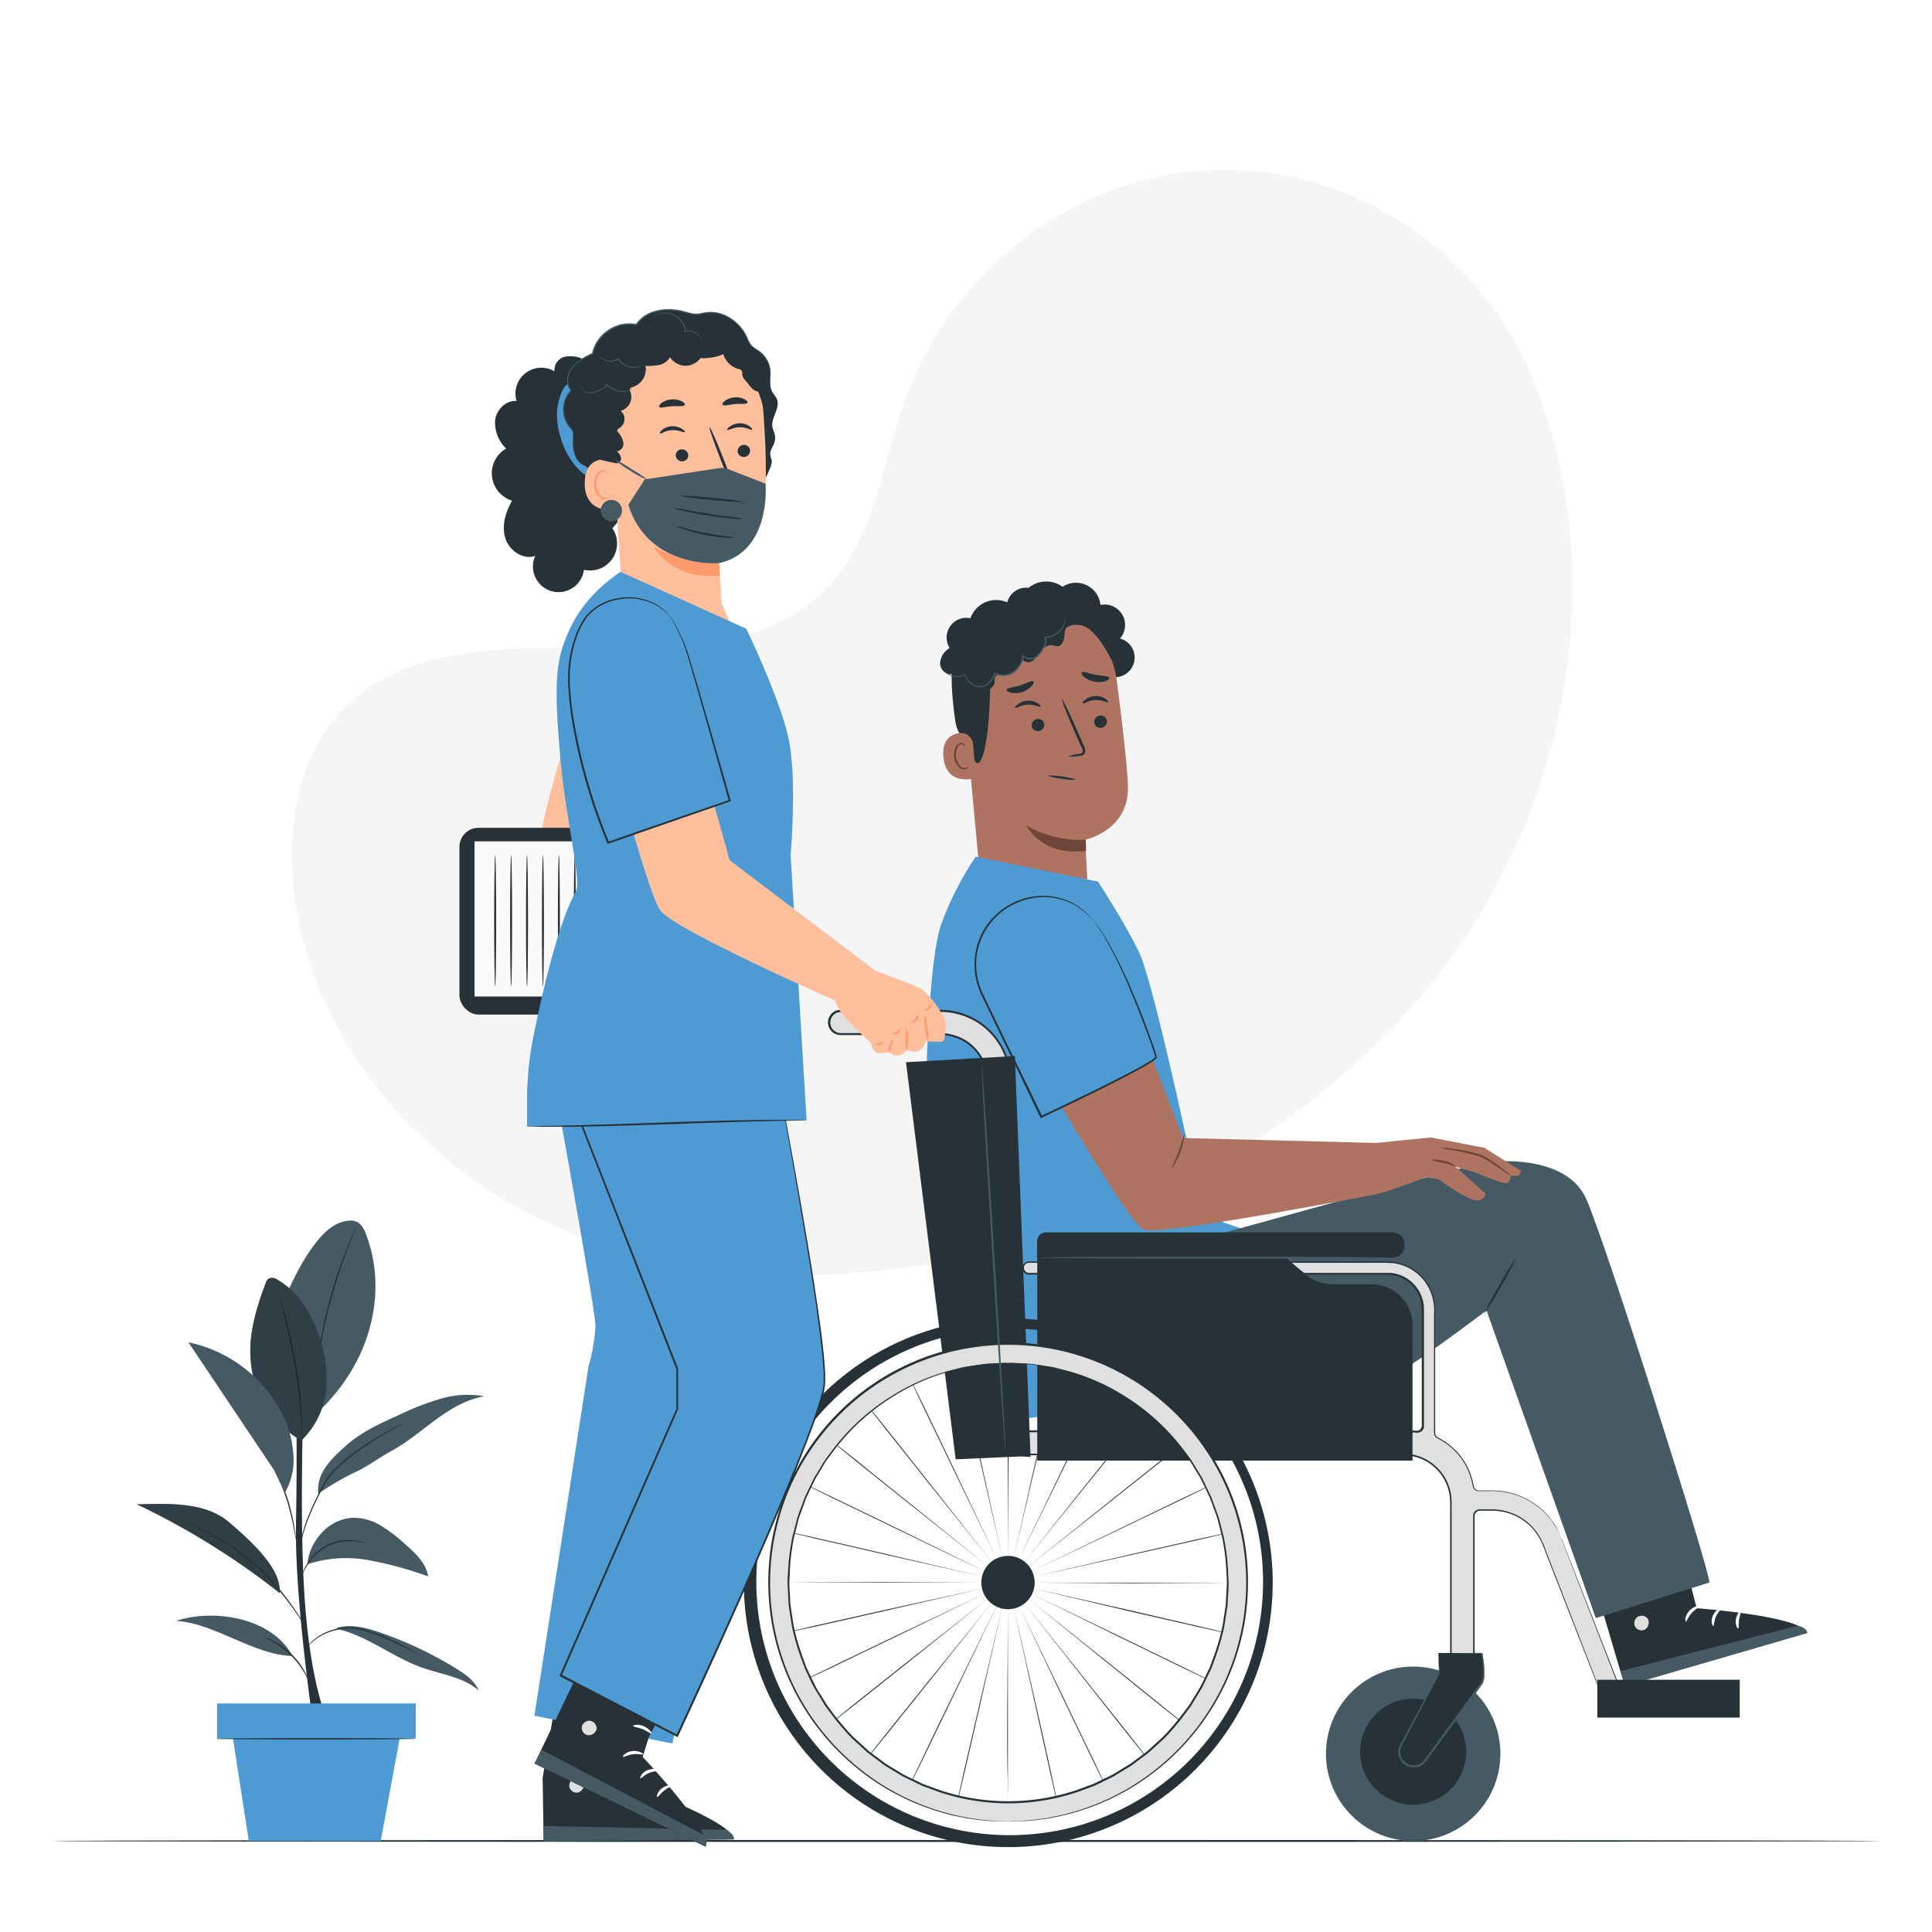 <svg class="animated" id="freepik_stories-hospital-wheelchair" xmlns="http://www.w3.org/2000/svg" viewBox="0 0 500 500" version="1.1" xmlns:xlink="http://www.w3.org/1999/xlink" xmlns:svgjs="http://svgjs.com/svgjs"><style>svg#freepik_stories-hospital-wheelchair:not(.animated) .animable {opacity: 0;}svg#freepik_stories-hospital-wheelchair.animated #freepik--background-simple--inject-163 {animation: 1s 1 forwards cubic-bezier(.36,-0.01,.5,1.38) slideRight;animation-delay: 0s;}svg#freepik_stories-hospital-wheelchair.animated #freepik--Floor--inject-163 {animation: 1s 1 forwards cubic-bezier(.36,-0.01,.5,1.38) lightSpeedLeft;animation-delay: 0s;}svg#freepik_stories-hospital-wheelchair.animated #freepik--Plant--inject-163 {animation: 1s 1 forwards cubic-bezier(.36,-0.01,.5,1.38) slideLeft;animation-delay: 0s;}svg#freepik_stories-hospital-wheelchair.animated #freepik--character-2--inject-163 {animation: 1s 1 forwards cubic-bezier(.36,-0.01,.5,1.38) fadeIn;animation-delay: 0s;}svg#freepik_stories-hospital-wheelchair.animated #freepik--character-1--inject-163 {animation: 1s 1 forwards cubic-bezier(.36,-0.01,.5,1.38) slideLeft;animation-delay: 0s;}            @keyframes slideRight {                0% {                    opacity: 0;                    transform: translateX(30px);                }                100% {                    opacity: 1;                    transform: translateX(0);                }            }                    @keyframes lightSpeedLeft {              from {                transform: translate3d(-50%, 0, 0) skewX(20deg);                opacity: 0;              }              60% {                transform: skewX(-10deg);                opacity: 1;              }              80% {                transform: skewX(2deg);              }              to {                opacity: 1;                transform: translate3d(0, 0, 0);              }            }                    @keyframes slideLeft {                0% {                    opacity: 0;                    transform: translateX(-30px);                }                100% {                    opacity: 1;                    transform: translateX(0);                }            }                    @keyframes fadeIn {                0% {                    opacity: 0;                }                100% {                    opacity: 1;                }            }        </style><g id="freepik--background-simple--inject-163" class="animable" style="transform-origin: 241.259px 186.959px;"><path d="M392.89,89.71l-2-3.28c-16.78-27.65-47.12-44.32-79.11-42.3a84.36,84.36,0,0,0-12.24,1.68C270.46,52,245.16,74,234.67,102.2c-6.17,16.57-7.89,35.64-19.6,48.79-15.24,17.11-41.1,17.65-63.85,16.94S102.6,167.82,87.44,185c-9.5,10.75-12.52,26.06-11.75,40.47,2,38.14,28.61,72.26,62.42,89.21s73.61,18.47,110.61,11c51.83-10.45,101.12-39.15,130.75-83.47S416.6,137.55,392.89,89.71Z" style="fill: rgb(245, 245, 245); transform-origin: 241.259px 186.959px;" id="eloihlsshuep" class="animable"></path></g><g id="freepik--Floor--inject-163" class="animable" style="transform-origin: 250px 476.44px;"><path d="M486.72,476.44c0,.15-106,.26-236.71.26s-236.73-.11-236.73-.26,106-.26,236.73-.26S486.72,476.3,486.72,476.44Z" style="fill: rgb(38, 50, 56); transform-origin: 250px 476.44px;" id="elo1d62k5kjy" class="animable"></path></g><g id="freepik--Plant--inject-163" class="animable" style="transform-origin: 80.38px 396.161px;"><path d="M80.85,444.79S76.22,413,76.6,394.43s0-39.36,0-39.36h2.13s-1.44,36.77.13,58.94,5.71,30.78,5.71,30.78h-3.7" style="fill: rgb(38, 50, 56); transform-origin: 80.574px 399.93px;" id="el5vxtfligc3x" class="animable"></path><path d="M94.64,319.25a5.62,5.62,0,0,0-1.94-2.85c-1.36-.86-3.13-.5-4.64,0-6.45,2.28-12.16,14.3-14.77,20.63l8.56,28.84C97.3,351.57,100,332.76,94.64,319.25Z" style="fill: rgb(69, 90, 100); transform-origin: 85.226px 340.876px;" id="elt9lkxvw4rsi" class="animable"></path><path d="M92.2,317.57a1.59,1.59,0,0,1-.13.37c-.11.28-.24.63-.42,1.05-.37.91-.9,2.23-1.53,3.87-1.26,3.27-2.86,7.85-4.3,13s-2.41,9.92-3,13.37c-.31,1.73-.53,3.13-.68,4.1-.07.46-.14.83-.18,1.12a2.08,2.08,0,0,1-.09.39,1.51,1.51,0,0,1,0-.4c0-.29.07-.67.11-1.12.11-1,.3-2.39.57-4.13a122.87,122.87,0,0,1,7.34-26.43c.66-1.63,1.22-2.94,1.64-3.83.19-.42.35-.76.48-1A1.29,1.29,0,0,1,92.2,317.57Z" style="fill: rgb(38, 50, 56); transform-origin: 87.028px 336.205px;" id="elb90uyty3hdt" class="animable"></path><path d="M78,372.82a26.14,26.14,0,0,1-13.19-21.93c-.31-6.41,1.66-12.69,3.89-18.69a2.4,2.4,0,0,1,.9-1.36,2.31,2.31,0,0,1,2.19.34c5.83,3.32,9.36,9.65,11.24,16.09a32.46,32.46,0,0,1,1.32,13.23A22,22,0,0,1,78,372.82" style="fill: rgb(69, 90, 100); transform-origin: 74.656px 351.761px;" id="elc1d9u11z86" class="animable"></path><path d="M78,372.82a2.19,2.19,0,0,1,0-.39l0-1.11c0-1,0-2.35-.12-4.06a109.38,109.38,0,0,0-1.49-13.33c-.89-5.16-2-9.79-2.76-13.13-.4-1.64-.72-3-1-4-.1-.44-.18-.8-.25-1.08a1.78,1.78,0,0,1-.06-.39,2.93,2.93,0,0,1,.13.37c.08.28.18.63.31,1.06.26.93.63,2.27,1.06,3.94.86,3.33,2,7.95,2.87,13.13a96.9,96.9,0,0,1,1.39,13.38c0,1.72,0,3.11,0,4.07,0,.45,0,.82,0,1.11A1.13,1.13,0,0,1,78,372.82Z" style="fill: rgb(38, 50, 56); transform-origin: 75.2px 354.075px;" id="el7m90pxf1mrl" class="animable"></path><g id="elcw6bxxwzyfl"><g style="opacity: 0.3; transform-origin: 74.656px 351.761px;" class="animable"><path d="M78,372.82a26.14,26.14,0,0,1-13.19-21.93c-.31-6.41,1.66-12.69,3.89-18.69a2.4,2.4,0,0,1,.9-1.36,2.31,2.31,0,0,1,2.19.34c5.83,3.32,9.36,9.65,11.24,16.09a32.46,32.46,0,0,1,1.32,13.23A22,22,0,0,1,78,372.82" id="eljjx54cozwhs" class="animable" style="transform-origin: 74.656px 351.761px;"></path></g></g><path d="M87.1,421.53c7.89,1.73,14.4,7.3,22,10,5,1.79,10.74,2.43,14.77,5.95-1-2.44-3.26-4.06-5.48-5.45a98.32,98.32,0,0,0-20-9.53c-3.58-1.23-7.47-2.27-11.12-1.25" style="fill: rgb(69, 90, 100); transform-origin: 105.485px 429.158px;" id="elcikmx8lskk7" class="animable"></path><path d="M75.68,428.56c-9.89-.16-20.3-8.58-30.15-9.08,10.31-3.32,25.06-.61,30.15,9.08" style="fill: rgb(69, 90, 100); transform-origin: 60.605px 423.344px;" id="elv5jdzvzjj" class="animable"></path><path d="M79.54,404.84a32.2,32.2,0,0,1,15.81-1.08,96.6,96.6,0,0,1,15.44,4.2c-.51-3.43-3.29-6-5.9-8.3a41.48,41.48,0,0,0-6.2-4.76,13.76,13.76,0,0,0-7.43-2.1,11.78,11.78,0,0,0-8.2,4.14,13.64,13.64,0,0,0-3.52,7.9" style="fill: rgb(69, 90, 100); transform-origin: 95.165px 400.38px;" id="elwocezcct3kb" class="animable"></path><path d="M59.25,393.92c-6.23-5.31-15.66-4.79-23.84-4.61a194.48,194.48,0,0,1,37,23C72.71,406.56,67.11,400.63,59.25,393.92Z" style="fill: rgb(69, 90, 100); transform-origin: 53.916px 400.758px;" id="elgo57i1gogmj" class="animable"></path><g id="elpmnvbwtr15"><g style="opacity: 0.3; transform-origin: 53.916px 400.758px;" class="animable"><path d="M59.25,393.92c-6.23-5.31-15.66-4.79-23.84-4.61a194.48,194.48,0,0,1,37,23C72.71,406.56,67.11,400.63,59.25,393.92Z" id="el3z5brdbycgw" class="animable" style="transform-origin: 53.916px 400.758px;"></path></g></g><path d="M82.34,386.58A69.94,69.94,0,0,1,91.92,381c3.27-1.49,6.33-3.86,9.5-5.57,4.1-2.23,7.65-5.31,11.42-8.07s7.9-5.24,12.51-6a24.53,24.53,0,0,0-11.38.66,72.73,72.73,0,0,0-10.72,4.17c-4.86,2.19-9.8,4.43-13.77,8s-7.56,7-7.14,12.36" style="fill: rgb(69, 90, 100); transform-origin: 103.828px 373.779px;" id="elg1ec621cuj" class="animable"></path><path d="M108.93,428.56a1.17,1.17,0,0,1-.31-.13l-.86-.45c-.75-.4-1.82-1-3.16-1.66-.67-.35-1.41-.72-2.21-1.09s-1.65-.79-2.57-1.18a36.47,36.47,0,0,0-6.09-2.12,12.92,12.92,0,0,0-6.34-.16,17.39,17.39,0,0,0-2.69.8,13.58,13.58,0,0,0-4.89,3.37c-.58.61-.86,1-.88,1a1.15,1.15,0,0,1,.18-.3c.12-.18.32-.44.59-.77a12.79,12.79,0,0,1,2.7-2.37,13.18,13.18,0,0,1,2.19-1.17,17.34,17.34,0,0,1,2.72-.85,13.18,13.18,0,0,1,6.5.13,36.42,36.42,0,0,1,6.14,2.17c.92.41,1.78.81,2.57,1.21s1.53.77,2.19,1.14c1.34.71,2.39,1.33,3.11,1.76l.84.51C108.84,428.49,108.94,428.55,108.93,428.56Z" style="fill: rgb(38, 50, 56); transform-origin: 93.93px 424.848px;" id="elnh5x5oetws" class="animable"></path><path d="M68.3,423.66a2.84,2.84,0,0,1,.62.18,14.31,14.31,0,0,1,1.61.7,19.55,19.55,0,0,1,8.27,7.94,15.9,15.9,0,0,1,.76,1.58,2.84,2.84,0,0,1,.21.62c-.06,0-.43-.82-1.19-2.07A22.06,22.06,0,0,0,75,428.15a22.49,22.49,0,0,0-4.59-3.39C69.13,424.06,68.28,423.72,68.3,423.66Z" style="fill: rgb(38, 50, 56); transform-origin: 74.035px 429.17px;" id="elzrkgiaz1gs" class="animable"></path><path d="M46.42,393.42a2.68,2.68,0,0,1,.42.13L48,394l1.87.69c.73.27,1.52.67,2.42,1.07a56.86,56.86,0,0,1,12.88,8.2,63.58,63.58,0,0,1,6,5.91,67.57,67.57,0,0,1,4.26,5.4c1.13,1.6,2,2.93,2.57,3.86l.68,1.06a2.14,2.14,0,0,1,.22.38,2.21,2.21,0,0,1-.28-.34c-.17-.23-.42-.58-.73-1-.62-.9-1.51-2.21-2.66-3.78s-2.6-3.4-4.3-5.33a67,67,0,0,0-6-5.86A60.55,60.55,0,0,0,52.21,396c-.88-.4-1.66-.82-2.38-1.11L48,394.1l-1.16-.48A2,2,0,0,1,46.42,393.42Z" style="fill: rgb(38, 50, 56); transform-origin: 62.66px 406.995px;" id="eljtge1kmlbnm" class="animable"></path><path d="M94.38,399.28a3.52,3.52,0,0,1-.79-.1l-.9-.17c-.36-.07-.77-.07-1.22-.11a12.28,12.28,0,0,0-9.89,3.63,14.13,14.13,0,0,0-2,2.46,21.84,21.84,0,0,0-1.36,2.59,3.16,3.16,0,0,1,.2-.77,11.92,11.92,0,0,1,.95-1.95,13.35,13.35,0,0,1,2-2.56,12.19,12.19,0,0,1,3.16-2.38,12,12,0,0,1,7-1.27,11.81,11.81,0,0,1,1.23.17l.9.23A3.77,3.77,0,0,1,94.38,399.28Z" style="fill: rgb(38, 50, 56); transform-origin: 86.3px 403.071px;" id="eli0cc398erp" class="animable"></path><path d="M104.32,368.45a1.78,1.78,0,0,1-.37.23l-1.11.6c-1,.51-2.34,1.28-4,2.27s-3.64,2.23-5.73,3.72a47.62,47.62,0,0,0-6.4,5.36A16.18,16.18,0,0,0,84.09,384c-.65,1.24-1.27,2.45-1.84,3.6a64,64,0,0,0-2.75,6.25,39,39,0,0,0-1.34,4.41c-.25,1.06-.34,1.65-.37,1.65a1.63,1.63,0,0,1,0-.44c0-.28.1-.7.21-1.24a32.61,32.61,0,0,1,1.24-4.46A58.64,58.64,0,0,1,82,387.48c.56-1.17,1.17-2.37,1.82-3.62a16,16,0,0,1,2.67-3.47A45.35,45.35,0,0,1,92.91,375c2.11-1.49,4.1-2.7,5.79-3.68s3.1-1.69,4.08-2.17l1.14-.55A1.92,1.92,0,0,1,104.32,368.45Z" style="fill: rgb(38, 50, 56); transform-origin: 91.047px 384.18px;" id="elzbfjojg5kre" class="animable"></path><path d="M76.59,398.39a4.39,4.39,0,0,1-.19-.83c-.12-.61-.27-1.38-.44-2.29a63.17,63.17,0,0,0-1.87-7.42,64.07,64.07,0,0,0-2.82-7.11l-1-2.12a3.82,3.82,0,0,1-.31-.8,5.37,5.37,0,0,1,.44.74c.26.48.63,1.19,1.06,2.07a51.74,51.74,0,0,1,2.94,7.11,53.1,53.1,0,0,1,1.78,7.49c.15,1,.26,1.76.32,2.31A3.62,3.62,0,0,1,76.59,398.39Z" style="fill: rgb(38, 50, 56); transform-origin: 73.275px 388.105px;" id="el37h6a5inj5m" class="animable"></path><path d="M75.88,375.89a26.92,26.92,0,0,0-3.22-10.68A35.25,35.25,0,0,0,48.77,347.4l22.12,33,2.85,5.89A17,17,0,0,0,75.88,375.89Z" style="fill: rgb(69, 90, 100); transform-origin: 62.381px 366.845px;" id="el79f1w966wxg" class="animable"></path><rect x="56.17" y="440.85" width="51.43" height="9.11" style="fill: rgb(78, 155, 212); transform-origin: 81.885px 445.405px;" id="el58itywxfe6x" class="animable"></rect><polygon points="60.01 448.16 64.39 476.44 98.53 476.44 103.76 448.16 60.01 448.16" style="fill: rgb(78, 155, 212); transform-origin: 81.885px 462.3px;" id="elfr7564kp2z" class="animable"></polygon><path d="M107.57,450c0,.1-11.6.18-25.9.18s-25.91-.08-25.91-.18,11.59-.18,25.91-.18S107.57,449.88,107.57,450Z" style="fill: rgb(38, 50, 56); transform-origin: 81.665px 450px;" id="elabjewti6c7b" class="animable"></path></g><g id="freepik--character-2--inject-163" class="animable" style="transform-origin: 330.12px 314.26px;"><path d="M288.2,175.25a5.09,5.09,0,0,0,1.65-10,5.3,5.3,0,0,0-5.06-8.69,6.35,6.35,0,0,0-9.81-4.7,7.15,7.15,0,0,0-8.77.27,5.07,5.07,0,0,0-4,8.82" style="fill: rgb(38, 50, 56); transform-origin: 277.076px 162.875px;" id="el7dz2lcf08kk" class="animable"></path><path d="M289,175.92a21.59,21.59,0,0,0-22.48-18.76l-1.12.06c-12,1.3-17.61,12.22-16,24.19l3.73,40,.21,1.94,28.06,4.19-.55-10.22s11.49-2.37,11.06-14C291.7,197.78,290.33,186.3,289,175.92Z" style="fill: rgb(174, 116, 97); transform-origin: 270.526px 192.337px;" id="el9pdxyc57ig" class="animable"></path><path d="M281,217.31a28.16,28.16,0,0,1-15.39-3.68s4,8.15,15.48,6.53Z" style="fill: rgb(111, 68, 57); transform-origin: 273.35px 217.002px;" id="el2hz1sipp0b3" class="animable"></path><path d="M286.46,186.6a1.66,1.66,0,0,1-1.51,1.75,1.59,1.59,0,0,1-1.78-1.41,1.66,1.66,0,0,1,1.51-1.75A1.59,1.59,0,0,1,286.46,186.6Z" style="fill: rgb(38, 50, 56); transform-origin: 284.815px 186.77px;" id="elzg4fody3tm" class="animable"></path><path d="M286.77,181.71c-.2.23-1.5-.64-3.27-.55s-3,1.05-3.25.84.09-.49.64-.93a4.56,4.56,0,0,1,2.58-.94,4.37,4.37,0,0,1,2.62.7C286.66,181.23,286.86,181.61,286.77,181.71Z" style="fill: rgb(38, 50, 56); transform-origin: 283.479px 181.077px;" id="elyliyfyicw5s" class="animable"></path><path d="M270.26,187.46a1.66,1.66,0,0,1-1.51,1.75A1.58,1.58,0,0,1,267,187.8a1.65,1.65,0,0,1,1.51-1.74A1.58,1.58,0,0,1,270.26,187.46Z" style="fill: rgb(38, 50, 56); transform-origin: 268.63px 187.635px;" id="elv35nve3xnmq" class="animable"></path><path d="M269.3,182.91c-.19.23-1.49-.64-3.27-.55s-3,1-3.24.84.09-.49.64-.93a4.5,4.5,0,0,1,2.58-.94,4.27,4.27,0,0,1,2.61.71C269.19,182.43,269.4,182.81,269.3,182.91Z" style="fill: rgb(38, 50, 56); transform-origin: 266.017px 182.271px;" id="el7gfal5ntnnr" class="animable"></path><path d="M276.41,195.78a11.53,11.53,0,0,1,2.86-.66c.46-.07.88-.19.94-.5a2.3,2.3,0,0,0-.37-1.33l-1.51-3.39c-2.11-4.83-3.66-8.82-3.47-8.9s2.06,3.77,4.17,8.6l1.46,3.41a2.61,2.61,0,0,1,.33,1.77,1.13,1.13,0,0,1-.72.7,2.61,2.61,0,0,1-.76.15A11.47,11.47,0,0,1,276.41,195.78Z" style="fill: rgb(38, 50, 56); transform-origin: 277.85px 188.406px;" id="elkwocpezoz" class="animable"></path><path d="M260.51,178.51c.06-.5,1.67-.55,3.46-1.13s3.17-1.4,3.49-1c.15.19,0,.68-.55,1.25a5.68,5.68,0,0,1-2.45,1.51,5.54,5.54,0,0,1-2.85.13C260.89,179.07,260.48,178.75,260.51,178.51Z" style="fill: rgb(38, 50, 56); transform-origin: 264.012px 177.836px;" id="elsi8ajxnwwn" class="animable"></path><path d="M280,174c.43-.34,1.81.32,3.55.63s3.27.28,3.54.75c.11.23-.19.59-.9.86a6.09,6.09,0,0,1-5.71-1.11C279.93,174.65,279.8,174.21,280,174Z" style="fill: rgb(38, 50, 56); transform-origin: 283.512px 175.214px;" id="el2rn3wri9h9r" class="animable"></path><path d="M287.6,170.67s-3.42-7.1-7-8.61c-4.33-1.84-5.92,2.89-10,2s-8.22-2.69-12.19.63c-4.34,3.63-2.11,5.92-2.13,11.07-.1,20.88-3.61,27-5.17,17.2-.18-1.07-3.2-1.77-3.87-6.29-.86-5.86-1.45-13-.34-17.24.93-3.57,2.82-6.11,6.29-9,5.47-4.51,13.27-5,18.6-4.72S287.63,161.57,287.6,170.67Z" style="fill: rgb(38, 50, 56); transform-origin: 266.946px 176.583px;" id="elcf7ym7hehe" class="animable"></path><path d="M251.82,192.58a3.14,3.14,0,0,0-3.54-2.86c-2.15.31-4.49,1.66-4.13,6.11.65,7.9,8.44,5.62,8.44,5.4S252.12,195.88,251.82,192.58Z" style="fill: rgb(174, 116, 97); transform-origin: 248.352px 195.697px;" id="elmjz5h14jpk" class="animable"></path><path d="M250.63,198.39s-.13.11-.36.24a1.38,1.38,0,0,1-1,.1c-.86-.23-1.67-1.5-1.83-2.92a4.49,4.49,0,0,1,.23-2,1.6,1.6,0,0,1,.94-1.15.72.72,0,0,1,.85.31c.12.22.08.38.13.39s.16-.15.07-.47a1,1,0,0,0-.36-.47,1,1,0,0,0-.77-.14,2,2,0,0,0-1.34,1.35,4.69,4.69,0,0,0-.3,2.24c.18,1.58,1.12,3,2.29,3.24a1.45,1.45,0,0,0,1.24-.31C250.63,198.59,250.66,198.41,250.63,198.39Z" style="fill: rgb(111, 68, 57); transform-origin: 248.751px 195.699px;" id="elcjezdgct0g6" class="animable"></path><path d="M251.21,177.24a7.48,7.48,0,0,0,3.43,1.38,2.59,2.59,0,0,0,2.77-2c.07-.55-.1-1.18.24-1.63s1.21-.41,1.88-.37a5,5,0,0,0,5.06-3.88,2.13,2.13,0,0,0,2.86.13,11.34,11.34,0,0,0,2-2.42,3.26,3.26,0,0,1,2.65-1.49,7.54,7.54,0,0,0,1.74.29c1-.14,1.48-1.38,1.59-2.42s.17-2.25,1-2.85,1.86-.32,2.82-.22,2.19-.2,2.39-1.14a1.87,1.87,0,0,0-.43-1.42,5.11,5.11,0,0,0-6.14-1.64,7,7,0,0,0-12.83-.71A7.05,7.05,0,0,0,251.16,160a5.11,5.11,0,0,0-5.39,7.72,4.83,4.83,0,0,0-2.48,4c.05,1.64,1.73,3.19,3.29,2.69a2.83,2.83,0,0,0,5,2.57" style="fill: rgb(38, 50, 56); transform-origin: 262.471px 165.806px;" id="elqh2xstd055" class="animable"></path><path d="M275.83,159.9s0,0,0,.14,0,.24,0,.43a5.19,5.19,0,0,1-.5,1.55,5.74,5.74,0,0,1-1.66,2,5.3,5.3,0,0,1-3.2,1.09l.13-.19a2.9,2.9,0,0,1-.05,2.2,8.55,8.55,0,0,1-1.26,2,6.09,6.09,0,0,1-.84.95,2.77,2.77,0,0,1-1.23.53,2.88,2.88,0,0,1-2.59-.79l.29-.1a6,6,0,0,1-2.32,4.24,4.39,4.39,0,0,1-2.55,1,7.87,7.87,0,0,1-2.59-.44l.21-.1a6.25,6.25,0,0,1-1.76,2.53,3.3,3.3,0,0,1-2.71.89,4.36,4.36,0,0,1-3.53-3.24l.18.07a4.12,4.12,0,0,1-2.7.54,4.39,4.39,0,0,1-1.93-.76,3.89,3.89,0,0,1-.94-.92,1.62,1.62,0,0,1-.22-.4,4.62,4.62,0,0,0,1.23,1.21,4.29,4.29,0,0,0,1.89.67,3.89,3.89,0,0,0,2.54-.54l.15-.1,0,.17a4.11,4.11,0,0,0,3.33,3,3,3,0,0,0,2.47-.83,6,6,0,0,0,1.64-2.41l.06-.15.15,0a7.4,7.4,0,0,0,2.47.41,4,4,0,0,0,2.36-.91,5.6,5.6,0,0,0,2.19-4l0-.37.26.27a2.57,2.57,0,0,0,2.29.7,2.42,2.42,0,0,0,1.09-.46,5.28,5.28,0,0,0,.8-.89,8.14,8.14,0,0,0,1.23-1.93,2.6,2.6,0,0,0,.07-2l-.07-.18h.2a5.09,5.09,0,0,0,3.06-1,5.63,5.63,0,0,0,1.66-1.86A6.18,6.18,0,0,0,275.83,159.9Z" style="fill: rgb(69, 90, 100); transform-origin: 259.945px 168.879px;" id="els3geat4myr" class="animable"></path><path d="M271,200.7a13.44,13.44,0,0,0,3.77.82,13.23,13.23,0,0,0,3.85.25A25.86,25.86,0,0,0,271,200.7Z" style="fill: rgb(38, 50, 56); transform-origin: 274.81px 201.256px;" id="elk4i1expcyyc" class="animable"></path><path d="M252.51,221.7A82.64,82.64,0,0,0,243.65,239c-3.45,9.57-4,42.52-4,42.52L266.23,367s16.21-1.76,18.07-3.94,39.81-44.68,38.74-44.68-11.78-4-11.78-4-12.35-59.73-16.6-68.23-10.51-18-10.51-18Z" style="fill: rgb(78, 155, 212); transform-origin: 281.356px 294.35px;" id="el56o0524cx8x" class="animable"></path><path d="M432.89,391.61l6.19,24.59s27.07,2,28.66,6.4l-47.25,13.72L409.27,398.4Z" style="fill: rgb(38, 50, 56); transform-origin: 438.505px 413.965px;" id="eljmtqta0btup" class="animable"></path><path d="M423.87,418.4a2,2,0,0,0-.69,2.59,1.93,1.93,0,0,0,2.56.71,2.13,2.13,0,0,0,.72-2.75,2,2,0,0,0-2.74-.44" style="fill: rgb(224, 224, 224); transform-origin: 424.827px 420.039px;" id="el5et2gnseo2s" class="animable"></path><path d="M420.49,436.32l-1-3.87,45.67-11.7s2.37.3,2.56,1.85Z" style="fill: rgb(69, 90, 100); transform-origin: 443.605px 428.535px;" id="el2tsaj14ski1" class="animable"></path><path d="M439.77,415.74c.06.23-1.06.67-2,1.74s-1.24,2.22-1.48,2.19-.28-1.46.85-2.74S439.76,415.51,439.77,415.74Z" style="fill: rgb(255, 255, 255); transform-origin: 437.962px 417.66px;" id="elyth06vb0e6" class="animable"></path><path d="M445.32,416.35c.12.21-.76.89-1.26,2.09s-.43,2.31-.66,2.36-.76-1.2-.11-2.69S445.26,416.13,445.32,416.35Z" style="fill: rgb(255, 255, 255); transform-origin: 444.154px 418.551px;" id="elizkigzmbqu" class="animable"></path><path d="M449.86,421.46c-.19.11-.85-.94-.62-2.38s1.15-2.25,1.31-2.09-.32,1-.49,2.22S450.08,421.38,449.86,421.46Z" style="fill: rgb(255, 255, 255); transform-origin: 449.887px 419.219px;" id="elzdn612axp0o" class="animable"></path><path d="M437.74,410.29c0,.24-1.19.23-2.46.7s-2.18,1.17-2.36,1,.56-1.27,2.08-1.8S437.8,410.08,437.74,410.29Z" style="fill: rgb(255, 255, 255); transform-origin: 435.318px 410.974px;" id="elvsl4lkaef79" class="animable"></path><path d="M312.94,320.11s66.74-18.65,71.77-19.31,20.9-1.16,25.74,9.34,32.8,98.76,31.92,99.42L413,418.76l-28.29-79.62s-24.5,18.65-28.24,18.8-74.09,6.19-74.09,6.19L284.19,340Z" style="fill: rgb(69, 90, 100); transform-origin: 362.385px 359.631px;" id="elrpevpwrew68" class="animable"></path><path d="M392.39,325.48a67.35,67.35,0,0,1-3.93,7.42,66.46,66.46,0,0,1-4.38,7.17,68.41,68.41,0,0,1,3.93-7.42A66.46,66.46,0,0,1,392.39,325.48Z" style="fill: rgb(38, 50, 56); transform-origin: 388.235px 332.775px;" id="elb9wi0gkxiul" class="animable"></path><path d="M272.82,283.14s19.29,33.19,23.05,35.06S356.54,309,356.54,309L356,295.79l-49.83-1.27-9.64-24.91Z" style="fill: rgb(174, 116, 97); transform-origin: 314.68px 294.011px;" id="elo9fm61qqg3" class="animable"></path><path d="M303.2,302.52c-.13-.08.84-2,1.76-4.48s1.45-4.56,1.6-4.53a19.28,19.28,0,0,1-3.36,9Z" style="fill: rgb(111, 68, 57); transform-origin: 304.874px 298.015px;" id="elput51s8hbc" class="animable"></path><path d="M282.87,238.08c-11.56-13.66-33.43-2.6-30.06,15a18.29,18.29,0,0,0,1.6,4.7c5.87,11.75,15.08,31.29,15.08,31.29s29.95-14,29.72-15.49-8.95-26.42-16.12-35.21Z" style="fill: rgb(78, 155, 212); transform-origin: 275.836px 260.516px;" id="elnyttrc63xu" class="animable"></path><path d="M282.87,238.08l.25.27.67.86a34.79,34.79,0,0,1,2.35,3.47A115.37,115.37,0,0,1,293,256.53c1.3,3,2.65,6.35,4,10,.67,1.82,1.37,3.7,2,5.67l.23.74.11.4.05.2a.5.5,0,0,1-.11.35,5.89,5.89,0,0,1-1.3,1c-.9.58-1.84,1.12-2.8,1.65-7.68,4.19-16.39,8.36-25.62,12.73l-.23.11-.11-.23-2.75-5.71-6.93-14.38q-1.66-3.48-3.29-6.83c-.53-1.12-1.06-2.23-1.59-3.32a27.81,27.81,0,0,1-1.45-3.32,18.19,18.19,0,0,1,.53-13.29,18,18,0,0,1,8-8.42,17.63,17.63,0,0,1,9.42-2,16.39,16.39,0,0,1,7,2.14,18.81,18.81,0,0,1,3.63,2.86c.33.38.6.68.79.91a2.37,2.37,0,0,1,.26.31,21.07,21.07,0,0,0-4.78-3.9,16.36,16.36,0,0,0-6.89-2,17.47,17.47,0,0,0-9.23,2.06,17.29,17.29,0,0,0-8.27,21.23,27.44,27.44,0,0,0,1.44,3.26l1.6,3.31,3.3,6.84L267,283.22c.94,2,1.87,3.9,2.75,5.72l-.35-.13c9.22-4.36,17.94-8.51,25.62-12.67.95-.53,1.89-1.06,2.77-1.62a6.12,6.12,0,0,0,1.19-.92l0,0s0,0,0,0h0l-.05-.18-.09-.36-.23-.74c-.63-2-1.32-3.84-2-5.65-1.34-3.63-2.66-7-3.93-10A124.51,124.51,0,0,0,286,242.78a40.48,40.48,0,0,0-2.27-3.51c-.26-.37-.47-.67-.63-.88A2,2,0,0,1,282.87,238.08Z" style="fill: rgb(38, 50, 56); transform-origin: 275.797px 260.61px;" id="ell33t42dievd" class="animable"></path><path d="M350.93,296.3l19.39-1.93,13.83,2.68,9.55,6L393,304.3H391s-.11,1.71-1.14,1.93-8.55-3.08-8.9-3.08-4.33-1.25-4.33-1.25l7.87,7.07s-.57,2.4-3.42,1.48-8.73-5.24-8.73-5.24l-3.36-.57s-11.07,4.45-14.26,4.67-7.32-2.64-7.32-2.64Z" style="fill: rgb(174, 116, 97); transform-origin: 370.555px 302.515px;" id="elwub5kzrwvpm" class="animable"></path><path d="M376.78,301.88c-.08.13-1.41-.51-3.18-.91a14.31,14.31,0,0,1-3.23-.82,8.66,8.66,0,0,1,3.35.32A6,6,0,0,1,376.78,301.88Z" style="fill: rgb(111, 68, 57); transform-origin: 373.575px 301.002px;" id="elpw2es5p4h2" class="animable"></path><path d="M391,304.3a20.74,20.74,0,0,1-2.46-1.61c-.75-.51-1.64-1.13-2.64-1.77a15.06,15.06,0,0,0-3.39-1.76,59.83,59.83,0,0,0-6.88-1.53,16.53,16.53,0,0,1-2.89-.58,14.76,14.76,0,0,1,2.94.22,42.16,42.16,0,0,1,7,1.39,14.43,14.43,0,0,1,3.5,1.86c1,.67,1.87,1.32,2.59,1.87A15.32,15.32,0,0,1,391,304.3Z" style="fill: rgb(111, 68, 57); transform-origin: 381.87px 300.673px;" id="el6umekjqbyij" class="animable"></path><circle cx="365.73" cy="453.87" r="22.57" style="fill: rgb(69, 90, 100); transform-origin: 365.73px 453.87px;" id="el8l9flkevw22" class="animable"></circle><path d="M403.87,397.53a19.13,19.13,0,0,0-17.66-11.72h-3.48a1.48,1.48,0,0,1-1.47-1.24,16.86,16.86,0,0,0-9.11-12.4,1.52,1.52,0,0,1-.86-1.36v-32a12.21,12.21,0,0,0-12.21-12.21H266.29a1.5,1.5,0,0,0-1.5,1.5h0a1.5,1.5,0,0,0,1.5,1.5h92.79a9.21,9.21,0,0,1,9.21,9.21V369a1.51,1.51,0,0,1-1.71,1.48,17.15,17.15,0,0,0-1.9-.11H265.74a1.5,1.5,0,0,1-1.5-1.45l-2.75-89.74a18.07,18.07,0,0,0-18.14-17.6H217.62a3,3,0,0,0-3,3h0a3,3,0,0,0,3,3h25.73a12.09,12.09,0,0,1,12.14,11.78L258.43,375a1.49,1.49,0,0,0,1.5,1.45H363.18a12.3,12.3,0,0,1,12.3,12.3V429.8a1.5,1.5,0,0,0,1.5,1.5h3a1.51,1.51,0,0,0,1.5-1.5V392.31a1.5,1.5,0,0,1,1.5-1.5h3.23a14.13,14.13,0,0,1,13,8.6l15.47,39.72a1.5,1.5,0,0,0,1.94.85l1.86-.72a1.5,1.5,0,0,0,.86-1.94Z" style="fill: rgb(224, 224, 224); transform-origin: 317.03px 350.831px;" id="elx2pv34v32" class="animable"></path><path d="M403.87,397.53s.35.85,1,2.53,1.65,4.17,2.93,7.44c2.57,6.56,6.35,16.21,11.21,28.65.15.39.31.78.46,1.18a1.65,1.65,0,0,1-.11,1.32,1.78,1.78,0,0,1-1.07.8l-1.22.48a2,2,0,0,1-1.35.22,1.59,1.59,0,0,1-1.08-.89l-1-2.56-4.24-10.86-9.62-24.63a20.18,20.18,0,0,0-1.44-3.26,14.63,14.63,0,0,0-2.18-2.86,14,14,0,0,0-6.34-3.64,14.23,14.23,0,0,0-3.75-.48h-2.91a1.54,1.54,0,0,0-.86.18,1.41,1.41,0,0,0-.56.65,2.22,2.22,0,0,0-.1.91v6q0,8.07,0,16.59,0,4.26,0,8.63v5.51a2.25,2.25,0,0,1-.2,1.17,1.75,1.75,0,0,1-.94.79,3.91,3.91,0,0,1-1.16.09h-2.25a1.72,1.72,0,0,1-1.8-1.43c0-1.56,0-3,0-4.58,0-3.06,0-6.15,0-9.27q0-9.37,0-19.16v-4.91c0-1.64.07-3.32-.1-4.93a12.16,12.16,0,0,0-9.45-10.31,24.51,24.51,0,0,0-5.09-.27H350.19l-89.67,0c-.26,0-.47,0-.76,0a1.72,1.72,0,0,1-.8-.29,1.77,1.77,0,0,1-.78-1.45l-.09-3-.18-6q-.2-6-.37-12-.37-12.12-.76-24.52-.78-24.78-1.59-50.55a11.7,11.7,0,0,0-6.9-9.89,13.38,13.38,0,0,0-6.25-1.07H219c-.56,0-1.08,0-1.68,0a3.27,3.27,0,0,1-3-3.78,3.3,3.3,0,0,1,2.26-2.59,3.84,3.84,0,0,1,.89-.14h26a18.3,18.3,0,0,1,18.17,17.2q.85,27.33,1.69,54,.41,13.31.81,26.41.09,3.27.2,6.54l.1,3.26a1.29,1.29,0,0,0,.55,1.19,1.22,1.22,0,0,0,.64.21h94.92c2,0,4-.06,6,.11a1.29,1.29,0,0,0,1.12-.45,1.68,1.68,0,0,0,.28-1.26V339.15a9.73,9.73,0,0,0-.35-2.8,9,9,0,0,0-8.21-6.48c-3.77,0-7.55,0-11.29,0l-43.52,0H266.49a1.85,1.85,0,0,1-1.28-.39,1.66,1.66,0,0,1-.61-1.2,1.71,1.71,0,0,1,1.68-1.81h35.05l34.07,0h23.15c.61,0,1.23,0,1.85.07a15.85,15.85,0,0,1,1.8.34,12.21,12.21,0,0,1,6.05,3.7,11.15,11.15,0,0,1,1.94,2.9,13.55,13.55,0,0,1,1.23,6.62q0,6.61,0,12.71c0,4.06,0,7.95,0,11.65,0,1.86,0,3.67,0,5.43a7.62,7.62,0,0,0,.05,1.28,1.43,1.43,0,0,0,.75.9,17.27,17.27,0,0,1,8.06,8.63,20.68,20.68,0,0,1,1.16,4.13,1.47,1.47,0,0,0,1.56.9h2a21.47,21.47,0,0,1,7,.9,19.8,19.8,0,0,1,5.27,2.62,18.1,18.1,0,0,1,3.44,3.12c.45.49.8,1,1.14,1.44s.6.89.83,1.28a17.78,17.78,0,0,1,.93,1.81l.28.63s-.11-.21-.3-.62a18.49,18.49,0,0,0-1-1.79c-.23-.39-.52-.8-.83-1.27s-.7-.94-1.15-1.43a18.32,18.32,0,0,0-3.44-3.08,19.33,19.33,0,0,0-5.25-2.58,21,21,0,0,0-7-.87h-2a1.64,1.64,0,0,1-1.72-1,20.19,20.19,0,0,0-1.17-4.12,16.79,16.79,0,0,0-5.82-7.22,18,18,0,0,0-2.17-1.29,1.67,1.67,0,0,1-.85-1,6.69,6.69,0,0,1-.06-1.33c0-1.76,0-3.57,0-5.43,0-3.7,0-7.59,0-11.65s0-8.3,0-12.71a13.21,13.21,0,0,0-1.21-6.5,11.33,11.33,0,0,0-1.9-2.83,11.69,11.69,0,0,0-2.67-2.22,11.35,11.35,0,0,0-3.24-1.38,13.14,13.14,0,0,0-1.77-.33c-.6,0-1.19-.08-1.81-.07H335.4l-34.07,0H266.28A1.3,1.3,0,0,0,265,328.2a1.33,1.33,0,0,0,1.49,1.22H348.2c3.75,0,7.5,0,11.32,0a9.32,9.32,0,0,1,5.39,2,9.51,9.51,0,0,1,3.61,7.74v8.72q0,5.85,0,11.77v8.93a5.38,5.38,0,0,1,0,.78,1.62,1.62,0,0,1-.37.78,1.8,1.8,0,0,1-1.54.64c-2-.17-4-.1-6-.12H265.66a1.74,1.74,0,0,1-.89-.29,1.83,1.83,0,0,1-.79-1.61l-.1-3.26c-.07-2.17-.13-4.35-.2-6.54q-.4-13.09-.81-26.41-.84-26.6-1.69-53.94a17.77,17.77,0,0,0-17.65-16.72H218.39a5.37,5.37,0,0,0-1.58.12,2.75,2.75,0,0,0-1.89,2.17,2.72,2.72,0,0,0,1.08,2.66,2.75,2.75,0,0,0,1.4.52c.52,0,1.1,0,1.64,0h23a14.07,14.07,0,0,1,6.46,1.12,12.28,12.28,0,0,1,7.2,10.32q.81,25.77,1.58,50.58.38,12.39.74,24.51.19,6.06.37,12.05l.18,6,.1,3a1.26,1.26,0,0,0,.55,1.06,1.28,1.28,0,0,0,.58.21c.2,0,.48,0,.72,0l89.67,0h10.44a24.26,24.26,0,0,1,5.17.28,12.52,12.52,0,0,1,9.77,10.67c.18,1.69.08,3.33.11,5V397q0,9.78,0,19.16,0,4.68,0,9.27c0,1.51,0,3.08,0,4.53a1.33,1.33,0,0,0,1.43,1.11h2.25a3.45,3.45,0,0,0,1-.07,1.32,1.32,0,0,0,.73-.62,1.78,1.78,0,0,0,.16-1v-1.11c0-1.47,0-2.94,0-4.4v-8.63q0-8.52,0-16.59v-6a2.68,2.68,0,0,1,.13-1,1.65,1.65,0,0,1,.7-.8,1.78,1.78,0,0,1,1-.23h2.91a14.48,14.48,0,0,1,3.83.5,14.18,14.18,0,0,1,6.47,3.73,14.36,14.36,0,0,1,2.23,2.93,20.33,20.33,0,0,1,1.45,3.29l9.58,24.65,4.22,10.87,1,2.55a1.38,1.38,0,0,0,.93.77,1.83,1.83,0,0,0,1.22-.21l1.23-.47a1.66,1.66,0,0,0,1-.71c.46-.74-.09-1.55-.36-2.33-4.82-12.45-8.57-22.12-11.12-28.68-1.26-3.28-2.22-5.78-2.88-7.46S403.87,397.53,403.87,397.53Z" style="fill: rgb(38, 50, 56); transform-origin: 316.919px 350.768px;" id="eltftc61026b9" class="animable"></path><path d="M354.93,332.37H344.86a10.65,10.65,0,0,1-6.79-2.44l-7.46-6.19a10.65,10.65,0,0,0-6.78-2.45H268.44V378h97.12V343A10.63,10.63,0,0,0,354.93,332.37Z" style="fill: rgb(38, 50, 56); transform-origin: 317px 349.645px;" id="el43x0ug0of6l" class="animable"></path><polygon points="234.47 274.9 262.65 273.3 266.71 377.06 264.16 376.92 247.33 377.67 234.47 274.9" style="fill: rgb(38, 50, 56); transform-origin: 250.59px 325.485px;" id="elirdio7q3ugi" class="animable"></polygon><path d="M326.88,409.56a65.57,65.57,0,1,1-.77-10.21,66.46,66.46,0,0,1,.77,10.21,1.25,1.25,0,0,0,2.5,0,68.44,68.44,0,1,0-.81,10.53,71.39,71.39,0,0,0,.81-10.53A1.25,1.25,0,0,0,326.88,409.56Z" style="fill: rgb(38, 50, 56); transform-origin: 260.94px 409.592px;" id="elokxy6synlz" class="animable"></path><path d="M293.17,409.76l-26-.18,26,0,18.41,0,5.58.07,1.52,0a2.66,2.66,0,0,1,.52,0l-.53,0-1.51,0-5.58,0Z" style="fill: rgb(38, 50, 56); transform-origin: 293.185px 409.67px;" id="el69x3frvabnv" class="animable"></path><path d="M292.32,417,267,411l25.4,5.75,17.93,4.13,5.43,1.3,1.47.37a2.09,2.09,0,0,1,.51.16,3.37,3.37,0,0,1-.52-.09l-1.49-.31-5.45-1.21Z" style="fill: rgb(38, 50, 56); transform-origin: 292.37px 416.855px;" id="elfeen6gq31sa" class="animable"></path><path d="M289.89,423.76l-23.38-11.48L290,423.58l16.56,8.05,5,2.48,1.35.69a1.76,1.76,0,0,1,.46.27l-.49-.2-1.38-.64-5-2.4Z" style="fill: rgb(38, 50, 56); transform-origin: 289.94px 423.675px;" id="elpt2nuh17dnr" class="animable"></path><path d="M286,429.86l-20.24-16.4,20.36,16.24,14.35,11.53,4.33,3.53,1.16,1a3.32,3.32,0,0,1,.39.36,3,3,0,0,1-.43-.3l-1.21-.93-4.37-3.46Z" style="fill: rgb(38, 50, 56); transform-origin: 286.055px 429.79px;" id="elvab1k39kq" class="animable"></path><path d="M280.86,434.93l-16.12-20.46L281,434.81l11.45,14.41,3.44,4.4.92,1.21a3.4,3.4,0,0,1,.3.44,3.05,3.05,0,0,1-.36-.4l-1-1.17-3.5-4.34Z" style="fill: rgb(38, 50, 56); transform-origin: 280.925px 434.87px;" id="el2ksgj4ehvxj" class="animable"></path><path d="M274.71,438.75l-11.15-23.53,11.34,23.44c3.1,6.48,5.92,12.35,8,16.6l2.37,5.05.62,1.38a3.09,3.09,0,0,1,.2.5,3.94,3.94,0,0,1-.26-.47c-.16-.31-.39-.76-.68-1.35l-2.45-5Z" style="fill: rgb(38, 50, 56); transform-origin: 274.825px 438.705px;" id="elvf1g36ul3co" class="animable"></path><path d="M267.88,441.09c-3.1-14-5.55-25.16-5.61-25.43l5.8,25.39c1.58,7,3,13.36,4,18,.5,2.3.9,4.17,1.18,5.45l.3,1.49a3.17,3.17,0,0,1,.09.53,2.33,2.33,0,0,1-.16-.51c-.08-.34-.2-.84-.36-1.48-.3-1.28-.73-3.14-1.26-5.43Z" style="fill: rgb(38, 50, 56); transform-origin: 267.955px 441.09px;" id="el3x3j7qpvl6v" class="animable"></path><path d="M260.68,441.86c.1-14.38.17-25.77.17-26.05,0,.28,0,11.67,0,26.05,0,7.18,0,13.69,0,18.4,0,2.36-.05,4.27-.06,5.59,0,.65,0,1.16,0,1.51a3.6,3.6,0,0,1,0,.53,2,2,0,0,1,0-.53c0-.35,0-.86,0-1.52,0-1.31,0-3.22,0-5.58C260.64,455.55,260.66,449,260.68,441.86Z" style="fill: rgb(38, 50, 56); transform-origin: 260.758px 441.85px;" id="elvaqg00fu0nf" class="animable"></path><path d="M253.49,441c3.28-14,5.88-25.08,5.95-25.36-.06.28-2.58,11.38-5.75,25.41-1.61,7-3.06,13.34-4.12,17.94-.55,2.29-1,4.14-1.29,5.42-.17.64-.29,1.14-.38,1.48a3.24,3.24,0,0,1-.15.5,2.55,2.55,0,0,1,.08-.52c.07-.34.18-.84.31-1.49.29-1.28.7-3.14,1.21-5.44C250.41,454.35,251.87,448,253.49,441Z" style="fill: rgb(38, 50, 56); transform-origin: 253.595px 441.015px;" id="elrhwnkwftjsj" class="animable"></path><path d="M246.68,438.58C253,425.67,258,415.45,258.16,415.2l-11.3,23.47-8,16.56c-1,2.11-1.89,3.82-2.48,5l-.69,1.35a3.24,3.24,0,0,1-.26.46,2.85,2.85,0,0,1,.2-.49c.14-.32.36-.78.63-1.38l2.4-5C240.69,450.89,243.53,445,246.68,438.58Z" style="fill: rgb(38, 50, 56); transform-origin: 246.795px 438.62px;" id="elz16q39joel" class="animable"></path><path d="M240.59,434.69,257,414.45l-16.23,20.37-11.52,14.36-3.53,4.32-1,1.16a2.5,2.5,0,0,1-.36.39s.1-.15.3-.43l.93-1.2,3.46-4.38Z" style="fill: rgb(38, 50, 56); transform-origin: 240.68px 434.75px;" id="el9el4m6l5htg" class="animable"></path><path d="M235.51,429.55,256,413.43l-20.33,16.28-14.41,11.45-4.4,3.44-1.2.92a2.43,2.43,0,0,1-.44.3,2.91,2.91,0,0,1,.39-.35l1.17-1,4.34-3.51C224.78,438.07,229.88,434,235.51,429.55Z" style="fill: rgb(38, 50, 56); transform-origin: 235.61px 429.625px;" id="elpbgb3xjpesl" class="animable"></path><path d="M231.69,423.41c13-6.16,23.27-11.05,23.53-11.16L231.78,423.6l-16.6,8-5.05,2.38-1.38.62-.49.2a2.61,2.61,0,0,1,.46-.26l1.35-.69,5-2.45Z" style="fill: rgb(38, 50, 56); transform-origin: 231.74px 423.525px;" id="eliqcgte08g4r" class="animable"></path><path d="M229.34,416.58,254.77,411l-25.39,5.81-17.95,4.05L206,422l-1.49.31-.52.08a1.89,1.89,0,0,1,.51-.15l1.47-.37,5.44-1.26Z" style="fill: rgb(38, 50, 56); transform-origin: 229.38px 416.695px;" id="el6cndkcp0oyc" class="animable"></path><path d="M228.57,409.39l26.05.15-26.05,0-18.4,0-5.58-.06-1.52,0-.53,0a2.72,2.72,0,0,1,.53,0l1.52,0,5.58,0Z" style="fill: rgb(38, 50, 56); transform-origin: 228.58px 409.465px;" id="el4x2j4xug9rp" class="animable"></path><path d="M229.42,402.19l25.36,5.94-25.41-5.74-17.94-4.11L206,397l-1.47-.38a2.5,2.5,0,0,1-.51-.15l.53.08,1.48.31,5.45,1.21Z" style="fill: rgb(38, 50, 56); transform-origin: 229.4px 402.3px;" id="el5w2gez4amcd" class="animable"></path><path d="M231.85,395.38l23.38,11.46c-.25-.11-10.52-5-23.47-11.28l-16.57-8-5-2.48-1.35-.69a3.24,3.24,0,0,1-.46-.26,2.85,2.85,0,0,1,.49.2l1.38.63,5,2.4Z" style="fill: rgb(38, 50, 56); transform-origin: 231.805px 395.485px;" id="elbwh2zko6n3d" class="animable"></path><path d="M235.73,389.28,256,405.66l-20.37-16.22-14.37-11.51-4.32-3.53-1.17-1a3.32,3.32,0,0,1-.39-.36,2.43,2.43,0,0,1,.44.3l1.2.93,4.38,3.45C225.05,380.71,230.13,384.78,235.73,389.28Z" style="fill: rgb(38, 50, 56); transform-origin: 235.69px 389.35px;" id="eln7c5lt0qjn" class="animable"></path><path d="M240.87,384.2,257,404.65l-16.29-20.33-11.46-14.4-3.44-4.39-.92-1.21a2.43,2.43,0,0,1-.3-.44,4.92,4.92,0,0,1,.36.39c.22.27.54.67,1,1.17l3.51,4.35Z" style="fill: rgb(38, 50, 56); transform-origin: 240.795px 384.265px;" id="elfq7dk7tjdg" class="animable"></path><path d="M247,380.38c6.18,13,11.06,23.27,11.18,23.52l-11.36-23.43-8-16.59-2.38-5.05c-.27-.6-.48-1.07-.63-1.38a2.44,2.44,0,0,1-.19-.5,3.94,3.94,0,0,1,.26.47l.69,1.35c.58,1.18,1.41,2.9,2.45,5Z" style="fill: rgb(38, 50, 56); transform-origin: 246.9px 380.425px;" id="elinyzwh15km" class="animable"></path><path d="M253.84,378l5.63,25.43c-.06-.27-2.61-11.37-5.82-25.39-1.59-7-3-13.36-4.06-17.95l-1.19-5.46-.3-1.48a3.74,3.74,0,0,1-.08-.53,4.44,4.44,0,0,1,.15.51c.08.34.21.84.37,1.47l1.26,5.44C250.84,364.67,252.26,371,253.84,378Z" style="fill: rgb(38, 50, 56); transform-origin: 253.745px 378.025px;" id="el7rm1hm4vwv" class="animable"></path><path d="M261,377.26c-.08,14.38-.14,25.77-.15,26,0-.27,0-11.66-.05-26,0-7.19,0-13.69,0-18.41,0-2.35,0-4.26.06-5.58,0-.66,0-1.17,0-1.51a2,2,0,0,1,0-.53,3.6,3.6,0,0,1,0,.53c0,.34,0,.85,0,1.51,0,1.32,0,3.23,0,5.58C261.06,363.57,261.05,370.07,261,377.26Z" style="fill: rgb(38, 50, 56); transform-origin: 260.915px 377.245px;" id="eljp24p98t9qo" class="animable"></path><path d="M268.22,378.1c-3.27,14-5.86,25.09-5.92,25.36.06-.27,2.56-11.38,5.72-25.4,1.61-7,3.06-13.35,4.11-17.95.54-2.29,1-4.14,1.29-5.43.16-.64.29-1.13.37-1.47a2.33,2.33,0,0,1,.16-.51,3.17,3.17,0,0,1-.09.53l-.3,1.48c-.29,1.29-.7,3.15-1.21,5.45C271.29,364.76,269.84,371.1,268.22,378.1Z" style="fill: rgb(38, 50, 56); transform-origin: 268.125px 378.08px;" id="elxvzjy6vbnml" class="animable"></path><path d="M275,380.53c-6.32,12.91-11.33,23.14-11.46,23.38l11.28-23.47,8-16.57,2.48-5,.69-1.35a2.61,2.61,0,0,1,.26-.46,3.91,3.91,0,0,1-.2.49c-.14.32-.36.78-.63,1.38l-2.4,5Z" style="fill: rgb(38, 50, 56); transform-origin: 274.895px 380.485px;" id="eltaojsk9wi2" class="animable"></path><path d="M281.14,384.41l-16.37,20.26L281,384.28c4.49-5.61,8.56-10.69,11.51-14.36l3.52-4.33,1-1.17a4.07,4.07,0,0,1,.35-.39,2.43,2.43,0,0,1-.3.44l-.92,1.2-3.46,4.38Z" style="fill: rgb(38, 50, 56); transform-origin: 281.075px 384.35px;" id="elei85t54dwd5" class="animable"></path><path d="M286.22,389.54l-20.44,16.14,20.32-16.29,14.4-11.47,4.39-3.44,1.21-.92a2.22,2.22,0,0,1,.43-.3,2.91,2.91,0,0,1-.39.35l-1.17,1-4.34,3.51Z" style="fill: rgb(38, 50, 56); transform-origin: 286.155px 389.47px;" id="elpo9s1a2y2ft" class="animable"></path><path d="M290,395.68l-23.51,11.19L290,395.5l16.58-8,5-2.37,1.38-.63a3.09,3.09,0,0,1,.5-.2l-.46.26-1.36.69-5,2.46Z" style="fill: rgb(38, 50, 56); transform-origin: 289.975px 395.585px;" id="ell7rho5bugp8" class="animable"></path><path d="M292.4,402.51,267,408.15l25.39-5.83,17.95-4.07,5.45-1.18,1.49-.31.52-.08a2.24,2.24,0,0,1-.51.15l-1.47.37-5.43,1.27Z" style="fill: rgb(38, 50, 56); transform-origin: 292.4px 402.415px;" id="el0hx78444o6b" class="animable"></path><path d="M260.87,471.4a61.84,61.84,0,1,1,61.84-61.84A61.91,61.91,0,0,1,260.87,471.4Zm0-118.68a56.84,56.84,0,1,0,56.84,56.84A56.91,56.91,0,0,0,260.87,352.72Z" style="fill: rgb(224, 224, 224); transform-origin: 260.87px 409.56px;" id="elc9jjrn4eif" class="animable"></path><path d="M260.87,471.4a61.84,61.84,0,1,1,61.84-61.84A61.91,61.91,0,0,1,260.87,471.4Zm0-118.68a56.84,56.84,0,1,0,56.84,56.84A56.91,56.91,0,0,0,260.87,352.72Z" style="fill: none; transform-origin: 260.87px 409.56px;" id="elgs4pawmp0ln" class="animable"></path><path d="M260.87,352.72l.92,0,2.71.11,2,.09c.73.07,1.52.21,2.38.33l2.78.42a9.32,9.32,0,0,1,1.52.31l1.6.41A53.73,53.73,0,0,1,290,360.65a56.91,56.91,0,0,1,16.22,14.42l1.84,2.46c.58.87,1.1,1.78,1.66,2.68l.83,1.36a12.12,12.12,0,0,1,.79,1.41c.47,1,.94,2,1.43,3l.72,1.5c.19.52.38,1.05.58,1.58l1.18,3.21c.36,1.08.6,2.22.91,3.35.15.57.29,1.14.44,1.71.07.29.16.57.22.86l.13.88a53.19,53.19,0,0,1,.86,7.21c0,1.23.16,2.47.15,3.72s-.13,2.51-.19,3.78c-.05.63,0,1.27-.12,1.9s-.2,1.27-.29,1.9c-.21,1.27-.36,2.57-.62,3.84a60.45,60.45,0,0,1-2.23,7.61l-.69,1.9c-.12.31-.23.64-.36.95l-.44.91-1.78,3.69c-.65,1.2-1.41,2.36-2.12,3.55-.37.59-.69,1.21-1.11,1.77l-1.26,1.68a64.36,64.36,0,0,1-5.5,6.48l-3.19,2.9-.8.73c-.28.23-.58.44-.87.66l-1.75,1.31-1.75,1.31c-.62.4-1.25.77-1.88,1.15l-1.89,1.15-.94.58-1,.49-4,1.94-4.22,1.56a56.27,56.27,0,0,1-36,0l-4.23-1.55-4-1.95c-.33-.16-.67-.31-1-.49l-1-.57L230.78,458l-1.88-1.15-1.75-1.32-1.75-1.31-.87-.65-.8-.73-3.2-2.91a67.09,67.09,0,0,1-5.5-6.48l-1.25-1.68c-.43-.56-.74-1.18-1.12-1.76-.7-1.2-1.46-2.35-2.12-3.56s-1.19-2.47-1.78-3.69l-.44-.91c-.13-.31-.23-.64-.35-.95l-.7-1.9a60.39,60.39,0,0,1-2.22-7.61c-.27-1.27-.41-2.57-.62-3.84-.1-.63-.2-1.27-.29-1.9s-.08-1.27-.12-1.91c-.07-1.26-.13-2.52-.19-3.77s.1-2.49.15-3.72a53.19,53.19,0,0,1,.85-7.21l.14-.88c.06-.29.14-.58.21-.86l.45-1.71c.31-1.13.54-2.27.91-3.36s.79-2.15,1.18-3.2c.19-.53.39-1.06.58-1.58l.72-1.51,1.43-2.95a10.2,10.2,0,0,1,.79-1.41l.83-1.37c.56-.9,1.08-1.81,1.65-2.67l1.85-2.46a56.76,56.76,0,0,1,16.22-14.42A53.73,53.73,0,0,1,247,354.41l1.59-.41a9.54,9.54,0,0,1,1.52-.31l2.78-.42c.86-.12,1.65-.26,2.38-.33l2-.09,2.7-.11.92,0-.92.07-2.7.17-2,.11c-.73.08-1.52.23-2.38.36l-2.76.43a9.3,9.3,0,0,0-1.51.33l-1.59.41a53.85,53.85,0,0,0-15.09,6.3,56.69,56.69,0,0,0-16.08,14.39c-.6.81-1.21,1.63-1.83,2.45s-1.08,1.77-1.63,2.66l-.82,1.36a10.63,10.63,0,0,0-.78,1.4l-1.42,2.94c-.23.5-.47,1-.71,1.49l-.57,1.57c-.38,1.06-.77,2.12-1.16,3.19s-.6,2.21-.9,3.33l-.44,1.7c-.07.28-.15.57-.21.85l-.13.88a52.27,52.27,0,0,0-.84,7.16c0,1.22-.16,2.45-.14,3.68s.13,2.49.19,3.75c.05.63,0,1.26.13,1.89s.19,1.26.29,1.89c.21,1.26.35,2.54.62,3.81a59.89,59.89,0,0,0,2.22,7.54l.68,1.88c.12.31.23.63.36.94l.44.9c.58,1.22,1.17,2.43,1.76,3.66s1.41,2.34,2.11,3.52c.37.58.69,1.2,1.11,1.75l1.24,1.67a63.38,63.38,0,0,0,5.46,6.41l3.17,2.88.79.72.86.65,1.74,1.3,1.74,1.3,1.86,1.14,1.87,1.14.94.57,1,.49,4,1.92,4.19,1.54a55.81,55.81,0,0,0,35.69,0l4.19-1.54,4-1.93c.33-.16.67-.31,1-.48l.94-.57,1.87-1.14c.62-.38,1.25-.75,1.86-1.14l1.74-1.3,1.73-1.3c.29-.22.58-.42.86-.65l.8-.72,3.17-2.88a64.5,64.5,0,0,0,5.45-6.42l1.25-1.66c.42-.55.73-1.17,1.11-1.75.7-1.18,1.45-2.33,2.1-3.52s1.18-2.45,1.77-3.66l.44-.9c.13-.31.23-.63.35-.94l.69-1.88a59.89,59.89,0,0,0,2.22-7.54c.26-1.27.41-2.55.62-3.81.09-.63.19-1.26.29-1.89s.08-1.26.12-1.89c.07-1.26.13-2.5.19-3.74s-.1-2.47-.14-3.69a52.45,52.45,0,0,0-.83-7.16l-.14-.87c-.05-.29-.14-.57-.21-.86-.14-.57-.29-1.13-.43-1.69-.31-1.12-.54-2.26-.9-3.34l-1.16-3.18c-.2-.53-.39-1.05-.58-1.57l-.71-1.5c-.47-1-.95-2-1.41-2.93a12.06,12.06,0,0,0-.78-1.41l-.82-1.35c-.56-.9-1.07-1.81-1.64-2.66l-1.82-2.45a56.59,56.59,0,0,0-16.08-14.4,54,54,0,0,0-15.09-6.3l-1.59-.41a9.3,9.3,0,0,0-1.51-.33l-2.77-.43c-.86-.13-1.64-.28-2.37-.36l-2-.11-2.7-.17Z" style="fill: rgb(38, 50, 56); transform-origin: 260.889px 409.708px;" id="eluke2gth4d1b" class="animable"></path><path d="M260.87,471.4l1-.06c.67,0,1.65,0,2.94-.13A63,63,0,0,0,276,469.42a61.68,61.68,0,0,0,16.43-6.86,62.57,62.57,0,0,0,17.51-15.68,61.62,61.62,0,0,0,11.52-25.95,60.88,60.88,0,0,0,.88-15.88,62.39,62.39,0,0,0-1.16-8.26,66,66,0,0,0-2.36-8.23,61.64,61.64,0,0,0-115.82,0,65.9,65.9,0,0,0-2.35,8.23,61.55,61.55,0,0,0,11.23,50.09,62.65,62.65,0,0,0,17.52,15.69,62,62,0,0,0,16.43,6.85,62.92,62.92,0,0,0,11.14,1.79c1.29.11,2.28.09,2.94.13l1,.06s-1.36,0-3.94-.09a60.54,60.54,0,0,1-11.19-1.69,62,62,0,0,1-16.53-6.8,62.87,62.87,0,0,1-17.66-15.72A61.79,61.79,0,0,1,199,405a61.41,61.41,0,0,1,1.16-8.32,66.48,66.48,0,0,1,2.36-8.3,62,62,0,0,1,78-37.75,57.39,57.39,0,0,1,9,3.81,61,61,0,0,1,8.14,5.07,62.27,62.27,0,0,1,21.64,28.87,66.54,66.54,0,0,1,2.37,8.3,63.15,63.15,0,0,1,.25,24.31A61.89,61.89,0,0,1,310.2,447.1a62.66,62.66,0,0,1-17.66,15.71A61.78,61.78,0,0,1,276,469.62a60.66,60.66,0,0,1-11.19,1.69C262.23,471.44,260.87,471.4,260.87,471.4Z" style="fill: rgb(38, 50, 56); transform-origin: 260.907px 409.415px;" id="elvfcufat6qf" class="animable"></path><path d="M267.77,409.56a6.9,6.9,0,1,1-6.9-6.9A6.9,6.9,0,0,1,267.77,409.56Z" style="fill: rgb(38, 50, 56); transform-origin: 260.87px 409.56px;" id="elro85rjkq9rk" class="animable"></path><circle cx="365.73" cy="453.34" r="13.72" style="fill: rgb(38, 50, 56); transform-origin: 365.73px 453.34px;" id="el8e2vzfp0yjm" class="animable"></circle><path d="M372.24,427.8h11.33s1.16,6.13,0,7.75c-.9,1.26-10.46,14.33-14.68,20.08a3.72,3.72,0,0,1-4.87,1h0a3.72,3.72,0,0,1-1.42-5l9.9-18.63Z" style="fill: rgb(38, 50, 56); transform-origin: 373.118px 442.469px;" id="el7nqdlq26vub" class="animable"></path><path d="M372.24,427.8a2.42,2.42,0,0,1,0,.36c0,.27.05.61.08,1,.06.93.15,2.22.26,3.86v.07c-1.61,3.06-3.93,7.52-6.75,12.9l-2.23,4.23a20.53,20.53,0,0,0-1.09,2.21,3.55,3.55,0,0,0,.17,2.38,3.5,3.5,0,0,0,4.19,1.92,3.69,3.69,0,0,0,2-1.61l1.68-2.3,9.65-13.17,2.16-2.93c.34-.48.71-.95,1-1.4a3.75,3.75,0,0,0,.4-1.51,26,26,0,0,0-.44-6l.18.15-8.25-.1-2.27,0-.81,0s.24,0,.74,0l2.23,0,8.36-.1h.15l0,.15a25.81,25.81,0,0,1,.5,6.09,4,4,0,0,1-.44,1.71c-.33.5-.68.95-1,1.43L380.65,440,371,453.14c-.56.78-1.13,1.55-1.68,2.31a4.22,4.22,0,0,1-2.29,1.79,4,4,0,0,1-2.86-.21,3.92,3.92,0,0,1-1.95-2,4,4,0,0,1-.18-2.72,19.71,19.71,0,0,1,1.14-2.3l2.26-4.21L372.38,433v.07c-.05-1.68-.09-3-.12-3.95,0-.4,0-.73,0-1A1.42,1.42,0,0,1,372.24,427.8Z" style="fill: rgb(69, 90, 100); transform-origin: 373.025px 442.585px;" id="elncb98ndny4" class="animable"></path><path d="M270.72,318.93H360.4a3.09,3.09,0,0,1,3.09,3.09v.37a3.09,3.09,0,0,1-3.09,3.09h-92a0,0,0,0,1,0,0V321.2A2.27,2.27,0,0,1,270.72,318.93Z" style="fill: rgb(38, 50, 56); transform-origin: 315.945px 322.205px;" id="elju9nw1wyvm8" class="animable"></path><path d="M359.53,325.48c0,.15-20.28.26-45.29.26s-45.29-.11-45.29-.26,20.27-.26,45.29-.26S359.53,325.34,359.53,325.48Z" style="fill: rgb(69, 90, 100); transform-origin: 314.24px 325.48px;" id="elkv3qggetd5" class="animable"></path><path d="M260.23,376c-.14,0-1.64-22.46-3.35-50.16s-3-50.19-2.82-50.2,1.64,22.45,3.34,50.16S260.37,376,260.23,376Z" style="fill: rgb(69, 90, 100); transform-origin: 257.142px 325.82px;" id="el13kt2qqjphcj" class="animable"></path><rect x="413.4" y="434.72" width="36.84" height="9.79" style="fill: rgb(38, 50, 56); transform-origin: 431.82px 439.615px;" id="elfv17o95q8mo" class="animable"></rect></g><g id="freepik--character-1--inject-163" class="animable" style="transform-origin: 181.857px 278.96px;"><path d="M147.89,187s-11.48,33.77-8.81,42.77,13.73,11.77,13.73,11.77l8.6-13.1Z" style="fill: rgb(255, 191, 157); transform-origin: 150.044px 214.27px;" id="eluusjetzrr" class="animable"></path><rect x="118.9" y="214.24" width="72.28" height="48.33" rx="4.93" style="fill: rgb(38, 50, 56); transform-origin: 155.04px 238.405px;" id="elg3ou49zzgv8" class="animable"></rect><rect x="122.81" y="217.74" width="65.37" height="40.16" style="fill: rgb(250, 250, 250); transform-origin: 155.495px 237.82px;" id="el34hfrrusull" class="animable"></rect><path d="M128.15,255.3c-.14,0-.26-7.62-.26-17s.12-17,.26-17,.26,7.62.26,17S128.29,255.3,128.15,255.3Z" style="fill: rgb(38, 50, 56); transform-origin: 128.15px 238.3px;" id="elyogaeuqh9ob" class="animable"></path><path d="M132.27,255.3c-.14,0-.26-7.62-.26-17s.12-17,.26-17,.26,7.62.26,17S132.42,255.3,132.27,255.3Z" style="fill: rgb(38, 50, 56); transform-origin: 132.27px 238.3px;" id="ellgq207taokf" class="animable"></path><path d="M136.39,255.3c-.14,0-.26-7.62-.26-17s.12-17,.26-17,.26,7.62.26,17S136.54,255.3,136.39,255.3Z" style="fill: rgb(38, 50, 56); transform-origin: 136.39px 238.3px;" id="el6137z9n2dhm" class="animable"></path><path d="M140.51,255.3c-.14,0-.26-7.62-.26-17s.12-17,.26-17,.26,7.62.26,17S140.66,255.3,140.51,255.3Z" style="fill: rgb(38, 50, 56); transform-origin: 140.51px 238.3px;" id="el645iiuy2lon" class="animable"></path><path d="M144.64,255.3c-.15,0-.26-7.62-.26-17s.11-17,.26-17,.26,7.62.26,17S144.78,255.3,144.64,255.3Z" style="fill: rgb(38, 50, 56); transform-origin: 144.64px 238.3px;" id="elq7ate8xcvx9" class="animable"></path><path d="M148.76,255.3c-.15,0-.26-7.62-.26-17s.11-17,.26-17,.26,7.62.26,17S148.9,255.3,148.76,255.3Z" style="fill: rgb(38, 50, 56); transform-origin: 148.76px 238.3px;" id="elnizopozfefn" class="animable"></path><path d="M152.88,255.3c-.15,0-.26-7.62-.26-17s.11-17,.26-17,.26,7.62.26,17S153,255.3,152.88,255.3Z" style="fill: rgb(38, 50, 56); transform-origin: 152.88px 238.3px;" id="elcodqd0cjkk6" class="animable"></path><path d="M157,255.3c-.14,0-.26-7.62-.26-17s.12-17,.26-17,.26,7.62.26,17S157.14,255.3,157,255.3Z" style="fill: rgb(38, 50, 56); transform-origin: 157px 238.3px;" id="el1dvcossdr41" class="animable"></path><path d="M161.12,255.3c-.14,0-.26-7.62-.26-17s.12-17,.26-17,.26,7.62.26,17S161.27,255.3,161.12,255.3Z" style="fill: rgb(38, 50, 56); transform-origin: 161.12px 238.3px;" id="eluqas0lkb628" class="animable"></path><path d="M165.24,255.3c-.14,0-.26-7.62-.26-17s.12-17,.26-17,.26,7.62.26,17S165.39,255.3,165.24,255.3Z" style="fill: rgb(38, 50, 56); transform-origin: 165.24px 238.3px;" id="elxd0czyypcrl" class="animable"></path><path d="M169.36,255.3c-.14,0-.26-7.62-.26-17s.12-17,.26-17,.26,7.62.26,17S169.51,255.3,169.36,255.3Z" style="fill: rgb(38, 50, 56); transform-origin: 169.36px 238.3px;" id="elshktbbn4x8s" class="animable"></path><path d="M173.49,255.3c-.15,0-.26-7.62-.26-17s.11-17,.26-17,.26,7.62.26,17S173.63,255.3,173.49,255.3Z" style="fill: rgb(38, 50, 56); transform-origin: 173.49px 238.3px;" id="ele8y5uebdxx8" class="animable"></path><path d="M177.61,255.3c-.15,0-.26-7.62-.26-17s.11-17,.26-17,.26,7.62.26,17S177.75,255.3,177.61,255.3Z" style="fill: rgb(38, 50, 56); transform-origin: 177.61px 238.3px;" id="eljuykwljj4f" class="animable"></path><path d="M181.73,255.3c-.15,0-.26-7.62-.26-17s.11-17,.26-17,.26,7.62.26,17S181.87,255.3,181.73,255.3Z" style="fill: rgb(38, 50, 56); transform-origin: 181.73px 238.3px;" id="ell6943trgnll" class="animable"></path><path d="M171,439.63l-7,22.54s25.55,9.15,25.89,13.84l-49.19.56-.27-16.44,3.77-22.29Z" style="fill: rgb(38, 50, 56); transform-origin: 165.16px 457.205px;" id="eleogjjyyxhqf" class="animable"></path><path d="M148.74,460.21a2,2,0,0,0-1.36,2.31,1.93,1.93,0,0,0,2.27,1.37,2.11,2.11,0,0,0,1.43-2.45,2,2,0,0,0-2.52-1.17" style="fill: rgb(224, 224, 224); transform-origin: 149.233px 462.047px;" id="elt7qkldozedj" class="animable"></path><path d="M140.68,476.57l-.07-4,47.29,1s2.2.93,2,2.47Z" style="fill: rgb(69, 90, 100); transform-origin: 165.261px 474.57px;" id="elqz5hs3gw7ck" class="animable"></path><path d="M164.77,461.91c0,.24-1.2.36-2.38,1.15s-1.79,1.8-2,1.71.12-1.49,1.56-2.41S164.82,461.69,164.77,461.91Z" style="fill: rgb(255, 255, 255); transform-origin: 162.552px 463.24px;" id="ely9bnhj5ze1q" class="animable"></path><path d="M170,464c0,.23-1,.65-1.79,1.67s-1,2.11-1.26,2.1-.41-1.37.61-2.62S170,463.76,170,464Z" style="fill: rgb(255, 255, 255); transform-origin: 168.379px 465.836px;" id="eldujt6iuhh47" class="animable"></path><path d="M173,470.13c-.22.05-.57-1.14,0-2.47s1.72-1.86,1.83-1.66-.59.91-1.07,2S173.19,470.1,173,470.13Z" style="fill: rgb(255, 255, 255); transform-origin: 173.766px 468.045px;" id="el7r39oo2veuu" class="animable"></path><path d="M164.27,456.12c-.1.22-1.2-.1-2.56,0s-2.41.54-2.54.34.88-1.07,2.48-1.18S164.39,455.93,164.27,456.12Z" style="fill: rgb(255, 255, 255); transform-origin: 161.719px 455.89px;" id="elvu4fnwiq9kf" class="animable"></path><path d="M131,116.07a9.22,9.22,0,0,1-2.86-7.37c.37-2.71,2.83-5.17,5.55-4.91a6.69,6.69,0,0,1,9.81-7.69,3.53,3.53,0,0,1,2.15-3.59c1.18-.61,5.73-.53,7.07,2.11l5.66,21.95a14.21,14.21,0,0,1,.09,20.12,7,7,0,0,1-7.34,10.78,6.63,6.63,0,1,1-12.61-3.6c-3.18,1.11-6.78-1.42-7.76-4.64s.09-6.74,1.78-9.65A7.41,7.41,0,0,1,131,116.07Z" style="fill: rgb(38, 50, 56); transform-origin: 144.944px 122.721px;" id="el0svad17qofp" class="animable"></path><path d="M148.78,98.24c-3,1.06-3.61,3.55-4.2,5.63-1.27,4.47.41,11,3,14.87s5.34,5.81,9.95,6.37q0-10.58,0-21.15Z" style="fill: rgb(78, 155, 212); transform-origin: 150.838px 111.675px;" id="elq20izvkp35i" class="animable"></path><path d="M147.32,110.42a7.32,7.32,0,0,1,.45-9.38c-1.38-1.65-1-4.25.37-6a14.27,14.27,0,0,1,5.25-3.63A9.87,9.87,0,0,1,164.72,84c2.47-3.8,7.89-4.51,12.27-3.33a11.77,11.77,0,0,0,3.24.63,19.79,19.79,0,0,0,2.41-.38c4.41-.7,8.87,2.33,10.69,6.41a8.07,8.07,0,0,0,1,1.89,10.9,10.9,0,0,0,2.22,1.7,7.08,7.08,0,0,1,2.83,5.17c.11,1.72-.4,3.56.36,5.1.38.78,1.05,1.39,1.35,2.2.87,2.35-1.7,4.82-1.16,7.26.11.5.34,1,.49,1.45a4.29,4.29,0,0,1-.2,3,6.32,6.32,0,0,0-.91,2.21,7,7,0,0,0,.4,1.79c.33,1.45-2.71,7.17-3.95,8L158,128.31a7.06,7.06,0,0,1-5.6-6A2.7,2.7,0,0,0,152,121a3,3,0,0,0-1.05-.64c-2.46-1.26-2.83-4.59-2.63-7.35a3.16,3.16,0,0,0,0-1.15A4.25,4.25,0,0,0,147.32,110.42Z" style="fill: rgb(38, 50, 56); transform-origin: 173.553px 104.23px;" id="elayvm705bvhl" class="animable"></path><path d="M158.15,110.24a20.23,20.23,0,0,1,10.34-17.88,25,25,0,0,1,9.61-2.54,15.38,15.38,0,0,1,9,1.67c2.09.45,9.88,7.27,10.44,14.85.62,8.42,1.05,18.72.12,25-1.87,12.66-11.54,14.38-11.54,14.38l.68,10.49L193,170.63l-23.91,11.73-7.79-24.11Z" style="fill: rgb(255, 191, 157); transform-origin: 178.174px 136.036px;" id="elhlxv5nufus" class="animable"></path><path d="M194.13,116.6a1.62,1.62,0,0,1-1.54,1.65,1.55,1.55,0,0,1-1.69-1.44,1.63,1.63,0,0,1,1.55-1.66A1.55,1.55,0,0,1,194.13,116.6Z" style="fill: rgb(38, 50, 56); transform-origin: 192.515px 116.7px;" id="elo2l3mrk17m" class="animable"></path><path d="M194.65,111.22c-.2.22-1.44-.68-3.18-.66s-3,.91-3.21.7.11-.48.66-.89a4.5,4.5,0,0,1,2.57-.82,4.34,4.34,0,0,1,2.53.79C194.56,110.75,194.75,111.13,194.65,111.22Z" style="fill: rgb(38, 50, 56); transform-origin: 191.435px 110.421px;" id="el3sl10bmwd0q" class="animable"></path><path d="M184.6,125.11a11.51,11.51,0,0,1,2.82-.55c.45,0,.87-.14.94-.44a2.28,2.28,0,0,0-.31-1.32c-.43-1.07-.88-2.2-1.36-3.38-1.88-4.81-3.25-8.76-3.05-8.84s1.88,3.77,3.76,8.58c.45,1.18.89,2.31,1.3,3.39a2.62,2.62,0,0,1,.25,1.75,1.13,1.13,0,0,1-.73.66,2.72,2.72,0,0,1-.75.11A11.1,11.1,0,0,1,184.6,125.11Z" style="fill: rgb(38, 50, 56); transform-origin: 186.312px 117.882px;" id="el72c39ttf4l2" class="animable"></path><path d="M186.08,145.73a32.32,32.32,0,0,1-17-4.33s4.61,8.86,17.24,7.54Z" style="fill: rgb(255, 154, 108); transform-origin: 177.7px 145.237px;" id="el4nlfsbq9s7u" class="animable"></path><path d="M193.43,104.26c-.29.43-1.63.16-3.19.31s-2.85.57-3.19.19c-.16-.19,0-.6.54-1a4.71,4.71,0,0,1,2.52-.92,4.64,4.64,0,0,1,2.62.52C193.33,103.67,193.55,104.05,193.43,104.26Z" style="fill: rgb(38, 50, 56); transform-origin: 190.226px 103.867px;" id="el8hqic98pf8q" class="animable"></path><path d="M174.89,117.83a1.61,1.61,0,0,0,1.64,1.56,1.55,1.55,0,0,0,1.6-1.54,1.63,1.63,0,0,0-1.64-1.56A1.55,1.55,0,0,0,174.89,117.83Z" style="fill: rgb(38, 50, 56); transform-origin: 176.51px 117.84px;" id="elyao1xoyedjn" class="animable"></path><path d="M170.79,112.17c.22.2,1.4-.77,3.14-.85s3.06.73,3.24.51-.13-.47-.71-.85a4.49,4.49,0,0,0-2.61-.67,4.3,4.3,0,0,0-2.48.94C170.85,111.69,170.69,112.08,170.79,112.17Z" style="fill: rgb(38, 50, 56); transform-origin: 173.991px 111.25px;" id="elpcmei3eefl" class="animable"></path><path d="M170.64,105.33c.37.38,1.69-.09,3.31-.19s3,.12,3.29-.31c.13-.21-.11-.59-.72-.94a5.08,5.08,0,0,0-2.72-.52,4.94,4.94,0,0,0-2.6.93C170.65,104.73,170.48,105.15,170.64,105.33Z" style="fill: rgb(38, 50, 56); transform-origin: 173.928px 104.413px;" id="el8xmw8kwfnb2" class="animable"></path><path d="M160.32,122.19c0-.94-1.13-3.14-2.06-3.28-2.49-.36-7-.11-6.93,6.19,0,8.62,8.68,6.8,8.7,6.56S160.36,125.44,160.32,122.19Z" style="fill: rgb(255, 191, 157); transform-origin: 155.826px 125.394px;" id="el6rwjusoj53b" class="animable"></path><path d="M157.63,128.52s-.15.11-.4.22a1.45,1.45,0,0,1-1.12,0c-.91-.33-1.69-1.77-1.73-3.32a4.85,4.85,0,0,1,.41-2.16,1.71,1.71,0,0,1,1.12-1.15.76.76,0,0,1,.89.4c.12.25.06.42.11.43s.18-.14.11-.5a1,1,0,0,0-.34-.54,1.15,1.15,0,0,0-.83-.21,2.09,2.09,0,0,0-1.56,1.34,5.06,5.06,0,0,0-.51,2.41c.06,1.73.95,3.35,2.2,3.71a1.6,1.6,0,0,0,1.37-.24C157.62,128.73,157.66,128.54,157.63,128.52Z" style="fill: rgb(255, 154, 108); transform-origin: 155.707px 125.445px;" id="elpqoyg5akv39" class="animable"></path><path d="M199.36,105.68c-1.75-1-2.88-2.44-2.79-4.42-1.15.35-2.34-1.08-3-2s-1.52-1.43-1.48-2.6A1.26,1.26,0,0,0,192,96a1.45,1.45,0,0,0-.95-.52,5.66,5.66,0,0,1-3.85-3.82,12.69,12.69,0,0,1-5.9,1,4.86,4.86,0,0,1-4,2,4.79,4.79,0,0,1-3.89-2.23,4.19,4.19,0,0,1-2.78,2,12.61,12.61,0,0,1-3.58.23,4.79,4.79,0,0,1-3.21,5.46c-.3.09-.66.19-.8.47a1.14,1.14,0,0,0,.15.92,3.75,3.75,0,0,1-2.57,4.82,2.74,2.74,0,0,1-.22,4.4c-.31.18-.72.41-.66.76a.71.71,0,0,0,.19.35,5.41,5.41,0,0,1,1.39,2.73,2,2,0,0,1-1.69,2.25,2.67,2.67,0,0,1,1.11,1.81c0,.73-.73,1.47-1.43,1.22a47.36,47.36,0,0,1-4.8-1.11c-2.47-3.16.57-6.74.77-10.7a25.24,25.24,0,0,1,3.62-11.3,19.35,19.35,0,0,1,3-4.06,26.8,26.8,0,0,1,4.71-3.43A24.24,24.24,0,0,1,173.48,86c4.65-1.12,9.51.44,13.87,2.32a20.43,20.43,0,0,1,4.72,2.6,17.77,17.77,0,0,1,4,4.93,21.3,21.3,0,0,1,3.21,8.48" style="fill: rgb(38, 50, 56); transform-origin: 176.454px 102.762px;" id="elhe9tmz25cii" class="animable"></path><path d="M201.07,103.4a3.32,3.32,0,0,0-.48-.92c-.19-.28-.45-.61-.7-1a4.07,4.07,0,0,1-.5-1.61,11.69,11.69,0,0,1,0-2.13,9.76,9.76,0,0,0-.1-2.56,7.16,7.16,0,0,0-2.24-3.9,10.55,10.55,0,0,0-1.38-1,5.2,5.2,0,0,1-1.32-1.11,6.82,6.82,0,0,1-.84-1.61,11.1,11.1,0,0,0-2.14-3.31A11.28,11.28,0,0,0,188,81.7a9.92,9.92,0,0,0-2.08-.75,8.83,8.83,0,0,0-3.43-.12c-.38.06-.76.15-1.14.22a5.62,5.62,0,0,1-2.31,0c-.77-.14-1.53-.41-2.33-.6a15.1,15.1,0,0,0-5-.39,13.71,13.71,0,0,0-2.52.5,8.53,8.53,0,0,0-4.3,2.92l-.32.43.14-.06a9.72,9.72,0,0,0-7.4,1.6,9.6,9.6,0,0,0-4.08,6l.07-.08a25.39,25.39,0,0,0-3,1.63,9.18,9.18,0,0,0-2.44,2.24,5.91,5.91,0,0,0-1.08,3,4.09,4.09,0,0,0,.86,2.9V101a7.13,7.13,0,0,0-1.93,4.45,7.34,7.34,0,0,0,1,4.27,7,7,0,0,0,.58.84c.21.26.43.5.6.76a1.77,1.77,0,0,1,.32.84,4.51,4.51,0,0,1,0,.9,14.4,14.4,0,0,0,.13,3.27,6.91,6.91,0,0,0,.89,2.47,4.14,4.14,0,0,0,1.35,1.38c.45.29.85.4,1.07.56a2.43,2.43,0,0,1,.32.25,1.29,1.29,0,0,0-.3-.28c-.22-.17-.62-.29-1-.58a4.17,4.17,0,0,1-1.31-1.38,6.74,6.74,0,0,1-.84-2.44,14.2,14.2,0,0,1-.11-3.24,5.63,5.63,0,0,0,0-.92,2.06,2.06,0,0,0-.34-.92c-.18-.27-.4-.52-.61-.78a7,7,0,0,1-.56-.82,7.09,7.09,0,0,1-.91-4.17,7,7,0,0,1,1.88-4.31l.07-.07-.06-.08a3.8,3.8,0,0,1-.8-2.75,5.63,5.63,0,0,1,1-2.86,8.88,8.88,0,0,1,2.38-2.18,27.29,27.29,0,0,1,3-1.61l.05,0v-.06a9.76,9.76,0,0,1,11.18-7.34l.09,0,.05-.08.3-.41a8.24,8.24,0,0,1,4.18-2.83,12.91,12.91,0,0,1,2.46-.49,15,15,0,0,1,4.89.38c.79.18,1.55.45,2.35.6a6.12,6.12,0,0,0,1.21.1,6.56,6.56,0,0,0,1.18-.14l1.14-.23a10.77,10.77,0,0,1,1.13-.1,9.06,9.06,0,0,1,2.21.21,10.65,10.65,0,0,1,2,.73,11.37,11.37,0,0,1,5.43,5.71,6.85,6.85,0,0,0,.87,1.65,5.52,5.52,0,0,0,1.37,1.15,10,10,0,0,1,1.36,1A6.49,6.49,0,0,1,198,92.55a7.2,7.2,0,0,1,1.16,2.63,9.92,9.92,0,0,1,.12,2.52,11.79,11.79,0,0,0,0,2.15,3.92,3.92,0,0,0,.54,1.63,12.28,12.28,0,0,0,.72,1,6.08,6.08,0,0,1,.4.66C201,103.32,201.06,103.41,201.07,103.4Z" style="fill: rgb(69, 90, 100); transform-origin: 173.38px 100.495px;" id="eldrry84qkc4r" class="animable"></path><path d="M168.74,82.06a6.79,6.79,0,0,0,.64-.34,5.9,5.9,0,0,1,1.87-.58,5.46,5.46,0,0,1,5.45,2.68,4.68,4.68,0,0,1,.44,1,1,1,0,0,1,0,.9l-.2.3.34-.1a3.52,3.52,0,0,1,2.67.28,3.43,3.43,0,0,1,1.49,1.57,4,4,0,0,1,.35,1.42c0,.34,0,.53,0,.53s0,0,0-.13a3,3,0,0,0,0-.4A3.63,3.63,0,0,0,180,86a3.72,3.72,0,0,0-2.85-.33l.14.19a1.32,1.32,0,0,0,.09-1.13,4.91,4.91,0,0,0-.46-1,5.78,5.78,0,0,0-2.75-2.39,5.5,5.5,0,0,0-3-.34,5.41,5.41,0,0,0-1.89.67,3.7,3.7,0,0,0-.46.3A1,1,0,0,0,168.74,82.06Z" style="fill: rgb(69, 90, 100); transform-origin: 175.268px 85.323px;" id="el2qgxqsjwjdq" class="animable"></path><path d="M154.9,92.15s.09.12.3.3a5.91,5.91,0,0,0,1,.67,4.11,4.11,0,0,0,1.72.49,3.09,3.09,0,0,0,2.13-.68l-.19,0c.09.12.17.24.26.35s.2.23.3.34a5.21,5.21,0,0,0,2.17,1.31,5.52,5.52,0,0,0,2.06.23A5,5,0,0,0,166,94.8a1.71,1.71,0,0,0,.45-.25,7.36,7.36,0,0,1-1.82.4,5.38,5.38,0,0,1-2-.28,5.23,5.23,0,0,1-2.06-1.26l-.28-.32-.24-.33-.09-.11-.1.09a3,3,0,0,1-2,.64,4.22,4.22,0,0,1-1.66-.42C155.38,92.53,154.93,92.11,154.9,92.15Z" style="fill: rgb(69, 90, 100); transform-origin: 160.675px 93.662px;" id="elwz7spgc442g" class="animable"></path><path d="M150.45,100.2a.62.62,0,0,0,0,.16,1.25,1.25,0,0,0,.2.41,2.27,2.27,0,0,0,1.4.91,4.42,4.42,0,0,0,2.45-.3c.44-.17.89-.33,1.36-.56a2.31,2.31,0,0,0,1.17-1.1l.05-.14-.2.07a10.05,10.05,0,0,0,2.58,1.5,4.42,4.42,0,0,0,2.42.21,3.19,3.19,0,0,0,1.48-.7,1.76,1.76,0,0,0,.31-.32c.06-.08.09-.13.08-.13s-.15.15-.45.38a3.42,3.42,0,0,1-1.45.59,4.36,4.36,0,0,1-2.31-.26,10.07,10.07,0,0,1-2.5-1.48l-.14-.11-.06.17-.05.12a2.11,2.11,0,0,1-1,1,12.42,12.42,0,0,1-1.32.56,4.29,4.29,0,0,1-2.33.35,2.27,2.27,0,0,1-1.36-.79A5,5,0,0,1,150.45,100.2Z" style="fill: rgb(69, 90, 100); transform-origin: 157.098px 100.534px;" id="ellftlo59eqkb" class="animable"></path><path d="M178.38,126.25a24.4,24.4,0,0,1,5.66,2.34c.11.88-1.43,2.76-2.26,3.07a3.09,3.09,0,0,1-2.76-.44,3.79,3.79,0,0,1-1.21-2.4A5.72,5.72,0,0,1,178.38,126.25Z" style="fill: rgb(255, 154, 108); transform-origin: 180.928px 129.029px;" id="el08jns5p91rkm" class="animable"></path><path d="M181.53,131.76a5.53,5.53,0,0,1-1.91-.45,3.29,3.29,0,0,1-1.11-4.93l-.29.08a34.84,34.84,0,0,0,5.38,1.85,37.39,37.39,0,0,0-5.19-2.32l-.17-.07-.12.14a3.73,3.73,0,0,0-.38,4,3.57,3.57,0,0,0,1.72,1.54A2.52,2.52,0,0,0,181.53,131.76Z" style="fill: rgb(38, 50, 56); transform-origin: 180.464px 128.915px;" id="el68gbfjb5q1r" class="animable"></path><path d="M155.46,132a2.76,2.76,0,1,0,2.89-2.62A2.77,2.77,0,0,0,155.46,132Z" style="fill: rgb(69, 90, 100); transform-origin: 158.217px 132.137px;" id="elrubt420ae9" class="animable"></path><path d="M162.62,130.62l4.24-6.55,19.1-2.9a5,5,0,0,1,2.63.29l9.52,3.71s1.66,17.5-12,20.56h0S167.83,147.37,162.62,130.62Z" style="fill: rgb(69, 90, 100); transform-origin: 180.397px 133.441px;" id="elb3hqvpmbmfj" class="animable"></path><path d="M159,118.81a31.88,31.88,0,0,1,4.37,2.56,32.3,32.3,0,0,1,4.23,2.8,20.87,20.87,0,0,1-4.5-2.36A20.66,20.66,0,0,1,159,118.81Z" style="fill: rgb(69, 90, 100); transform-origin: 163.3px 121.49px;" id="eldwn9lasp505" class="animable"></path><path d="M193,129.93a77.69,77.69,0,0,1-8.86-.58,75.87,75.87,0,0,1-8.81-1.08,73.52,73.52,0,0,1,8.86.57A76.68,76.68,0,0,1,193,129.93Z" style="fill: rgb(38, 50, 56); transform-origin: 184.165px 129.1px;" id="elz9u44gmpuab" class="animable"></path><path d="M192.44,134.32a12.83,12.83,0,0,1-2.69-.1c-1.65-.13-3.93-.39-6.44-.78s-4.75-.84-6.37-1.21a12.19,12.19,0,0,1-2.59-.73,15.36,15.36,0,0,1,2.66.37l6.38,1.06,6.41.93A15,15,0,0,1,192.44,134.32Z" style="fill: rgb(38, 50, 56); transform-origin: 183.395px 132.925px;" id="el6kvlldpvo6s" class="animable"></path><path d="M190,139.15a8.33,8.33,0,0,1-2.25,0,43.78,43.78,0,0,1-5.39-.73A43.17,43.17,0,0,1,177.1,137a8.29,8.29,0,0,1-2.08-.87c0-.14,3.3,1,7.44,1.77S190,139,190,139.15Z" style="fill: rgb(38, 50, 56); transform-origin: 182.51px 137.672px;" id="elqiau0dm4djb" class="animable"></path><path d="M142.61,276s11.5,62.86,11.5,67.17a46.36,46.36,0,0,1-1.8,10.42l-14,90.44L174,451.22s20.38-94.32,20.74-106.82c.46-15.81-6.15-70.94-6.15-70.94Z" style="fill: rgb(78, 155, 212); transform-origin: 166.536px 362.34px;" id="ele60oi2nmvrm" class="animable"></path><path d="M177.5,431.53l-11.9,22.39s18.77,19.61,17,24l-44.25-21.5,17.1-35.65Z" style="fill: rgb(38, 50, 56); transform-origin: 160.534px 449.345px;" id="elw1qdw2ottil" class="animable"></path><path d="M152.85,445.35a2,2,0,0,0-2.25,1.46,1.93,1.93,0,0,0,1.42,2.24,2.12,2.12,0,0,0,2.38-1.55,2,2,0,0,0-1.74-2.17" style="fill: rgb(224, 224, 224); transform-origin: 152.487px 447.2px;" id="els7wd8be3ld" class="animable"></path><path d="M138.33,456.38l1.86-3.53,41.73,21.94s1.55,1.81.66,3.09Z" style="fill: rgb(69, 90, 100); transform-origin: 160.593px 465.365px;" id="elzxlhuqltxl" class="animable"></path><path d="M166.43,454c-.11.22-1.24-.21-2.64,0s-2.41.81-2.57.63.77-1.28,2.47-1.46S166.57,453.87,166.43,454Z" style="fill: rgb(255, 255, 255); transform-origin: 163.822px 453.905px;" id="eleybljxse8b" class="animable"></path><path d="M170.14,458.22c0,.23-1.17.14-2.35.7s-1.86,1.42-2.07,1.31.25-1.4,1.73-2.07S170.23,458,170.14,458.22Z" style="fill: rgb(255, 255, 255); transform-origin: 167.908px 459.033px;" id="el7m1z4dybur6" class="animable"></path><path d="M170.08,465.05c-.22-.05,0-1.27,1.13-2.18s2.37-.9,2.37-.67-.93.55-1.84,1.31S170.3,465.14,170.08,465.05Z" style="fill: rgb(255, 255, 255); transform-origin: 171.792px 463.563px;" id="elivjn2xsf8y" class="animable"></path><path d="M168.57,448.64c-.18.15-1-.63-2.29-1.14s-2.4-.59-2.42-.83,1.26-.56,2.74.06S168.76,448.52,168.57,448.64Z" style="fill: rgb(255, 255, 255); transform-origin: 166.23px 447.515px;" id="eleebrf4w1gr" class="animable"></path><path d="M200.8,275.61c0,1.8,13.5,71.12,12.57,82.62s-38.09,91.08-38.09,91.08l-30.15-15.65,30.15-69V354.27l-25-63.75-5.16-17.06Z" style="fill: rgb(78, 155, 212); transform-origin: 179.268px 361.385px;" id="elslpp71ruszd" class="animable"></path><path d="M200.8,275.61l-1,0L197,275.5l-11-.38-40.86-1.49.17-.22c1.61,5.29,3.35,11,5.18,17h0l25,63.74,0,0v10.51l0,.05-27.88,63.8c-.75,1.73-1.51,3.45-2.26,5.17l-.11-.33,30.14,15.65-.35.12c10.92-23.55,21-45.78,29.38-66.07,2.09-5.07,4.08-10,5.85-14.9.86-2.43,1.7-4.84,2.35-7.25a12.88,12.88,0,0,0,.55-3.63c0-.61,0-1.21,0-1.82l-.12-1.81c-.33-4.82-1-9.44-1.57-13.87s-1.28-8.66-1.92-12.69c-2.59-16.11-4.91-29-6.47-37.83-.77-4.42-1.37-7.85-1.78-10.18-.18-1.16-.34-2-.42-2.63s-.1-.91-.1-.91.06.29.15.89.26,1.49.46,2.64c.43,2.32,1.06,5.74,1.87,10.16,1.62,8.84,4,21.7,6.63,37.81.64,4,1.3,8.26,1.94,12.69s1.27,9.05,1.61,13.89l.12,1.83v1.85a13.52,13.52,0,0,1-.56,3.72c-.65,2.43-1.49,4.84-2.35,7.29-1.77,4.87-3.75,9.84-5.83,14.92-8.4,20.32-18.42,42.56-29.33,66.11l-.11.25-.24-.13L145,433.89l-.22-.11.1-.23,2.26-5.17c9.81-22.42,19.24-44,27.9-63.79l0,.1V354.28l0,.08c-9.33-23.86-17.82-45.55-24.94-63.77h0c-1.82-6.05-3.54-11.78-5.14-17.07l-.07-.24h.24l41,1.68,10.95.47,2.82.13Z" style="fill: rgb(38, 50, 56); transform-origin: 179.17px 361.43px;" id="elaggbgbc3qal" class="animable"></path><path d="M160.64,148S152.34,153,148,161.7s-4.71,14.42-3,34.32c1.32,15.46,5.53,31.95,4.07,34.58-4.77,8.63-8.93,27.15-11.11,38.1a81.27,81.27,0,0,0-1.55,16.39l0,6.46,72.33-1.67-4.12-68.55s1.56-18.63-.31-29.05-11.19-29.57-11.19-29.57Z" style="fill: rgb(78, 155, 212); transform-origin: 172.574px 219.775px;" id="elnclsd7tegxp" class="animable"></path><path d="M208.72,289.88a3.64,3.64,0,0,1-.74.06l-2.11.05-7.76.17c-6.56.15-15.6.46-25.6.8s-19.06.6-25.62.65c-3.27,0-5.93,0-7.76,0l-2.11-.05a5.23,5.23,0,0,1-.74,0,3.52,3.52,0,0,1,.74-.06l2.11-.06,7.76-.17c6.55-.15,15.6-.45,25.6-.8s19-.59,25.61-.64c3.28,0,5.93,0,7.77,0l2.11,0A4.35,4.35,0,0,1,208.72,289.88Z" style="fill: rgb(38, 50, 56); transform-origin: 172.5px 290.72px;" id="elu9bej542ow" class="animable"></path><path d="M155,185.14c.71.23,12.31,45.5,15.87,50.48s46.25,23.77,46.25,23.77l9.45-8.14-37.75-28.64-13-46.52Z" style="fill: rgb(255, 191, 157); transform-origin: 190.785px 217.74px;" id="elusbx7oj2z4f" class="animable"></path><path d="M173.39,159.48c-6-7.36-19-6-23.07,2.32a31.66,31.66,0,0,0-3,15.95c1.16,19.65,10.11,40.32,10.11,40.32l31.46-10.9s-9.63-34.33-11.56-39.92A53.34,53.34,0,0,0,173.39,159.48Z" style="fill: rgb(78, 155, 212); transform-origin: 168.063px 186.375px;" id="elqqw7fikg06a" class="animable"></path><path d="M173.39,159.48a4.78,4.78,0,0,1,.55.77c.34.53.79,1.33,1.34,2.4s1.2,2.39,1.9,4,1.18,3.53,1.84,5.65c2.56,8.49,6,20.57,10.07,34.83l.06.21-.21.08-31.46,10.91-.23.08-.09-.22c-.11-.25-.22-.53-.33-.8a145.49,145.49,0,0,1-8.92-31.63c-.2-1.25-.32-2.49-.48-3.72s-.21-2.44-.32-3.63a33.78,33.78,0,0,1,.16-7,30.94,30.94,0,0,1,1.49-6.36,19.07,19.07,0,0,1,2.71-5.39,12.11,12.11,0,0,1,4.25-3.46,14.36,14.36,0,0,1,4.66-1.46,14.82,14.82,0,0,1,7.71.84,13.64,13.64,0,0,1,4.16,2.62l.86,1a2.81,2.81,0,0,1,.28.33,1.6,1.6,0,0,1-.32-.3l-.89-.91a13.7,13.7,0,0,0-4.17-2.51,14.7,14.7,0,0,0-7.59-.74,14.05,14.05,0,0,0-4.55,1.47,11.88,11.88,0,0,0-4.11,3.39,18.81,18.81,0,0,0-2.62,5.29,30.45,30.45,0,0,0-1.44,6.28,33.73,33.73,0,0,0-.14,6.91c.12,1.18.18,2.39.33,3.61s.29,2.46.5,3.7a146.34,146.34,0,0,0,8.92,31.5c.11.27.22.54.33.79l-.33-.14L188.78,207l-.15.29c-4-14.27-7.4-26.37-9.89-34.88-.63-2.12-1.17-4-1.77-5.64s-1.31-2.92-1.83-4A30.94,30.94,0,0,0,173.39,159.48Z" style="fill: rgb(38, 50, 56); transform-origin: 168.075px 186.485px;" id="el46z3s1v26os" class="animable"></path><path d="M226.35,251.17c.28.07,9.86,3.55,12,4.75s6.74,7.45,6.45,9.65-.21,3.55-.78,3.9-4.39,0-4.39,0-.86,4-5,2.27c0,0-1.7,2.89-4.75.45,0,0-2.91,1.33-4.05-.8l-.5-1.56a89,89,0,0,1-7.16-7.1,13.61,13.61,0,0,1-2.27-4.4Z" style="fill: rgb(255, 191, 157); transform-origin: 230.357px 262.169px;" id="el8zk6vohfu1" class="animable"></path><path d="M239.23,262.57A10.65,10.65,0,0,1,240,266a10.43,10.43,0,0,1,.12,3.53,15,15,0,0,1-.64-3.46A13.93,13.93,0,0,1,239.23,262.57Z" style="fill: rgb(255, 154, 108); transform-origin: 239.713px 266.05px;" id="el339dvjxq8t1" class="animable"></path><path d="M234.46,265.89a6.72,6.72,0,0,1,.5,3,7,7,0,0,1-.39,3,13.54,13.54,0,0,1-.13-3A14.19,14.19,0,0,1,234.46,265.89Z" style="fill: rgb(255, 154, 108); transform-origin: 234.679px 268.89px;" id="el2v007g6bofm" class="animable"></path><path d="M231.06,269c.14.07-.11.82-.38,1.75s-.45,1.69-.59,1.67-.19-.84.09-1.82S230.94,268.94,231.06,269Z" style="fill: rgb(255, 154, 108); transform-origin: 230.539px 270.708px;" id="elrv5jhstnfgn" class="animable"></path><path d="M237.66,262.51c.14,0,.22.81-.41,1.52s-1.45.73-1.45.59.58-.37,1.06-.94S237.51,262.5,237.66,262.51Z" style="fill: rgb(255, 154, 108); transform-origin: 236.779px 263.599px;" id="ellm32lwtwqeo" class="animable"></path><path d="M241.26,259.39c.13,0,0,.79-.58,1.47s-1.34.89-1.39.76.49-.5,1-1.1S241.12,259.34,241.26,259.39Z" style="fill: rgb(255, 154, 108); transform-origin: 240.296px 260.522px;" id="elgf4zpuk5plv" class="animable"></path><path d="M233,266.18c.15,0,.09.76-.61,1.24s-1.42.27-1.38.13.57-.19,1.08-.56S232.9,266.14,233,266.18Z" style="fill: rgb(255, 154, 108); transform-origin: 232.038px 266.948px;" id="el2hiq92dlzxl" class="animable"></path><path d="M228.6,269.61c.13.07-.15.64-.83.83s-1.23-.12-1.16-.25.51-.09,1-.24S228.48,269.52,228.6,269.61Z" style="fill: rgb(255, 154, 108); transform-origin: 227.617px 270.046px;" id="el4j2eevr5b8f" class="animable"></path></g><defs>     <filter id="active" height="200%">         <feMorphology in="SourceAlpha" result="DILATED" operator="dilate" radius="2"></feMorphology>                <feFlood flood-color="#32DFEC" flood-opacity="1" result="PINK"></feFlood>        <feComposite in="PINK" in2="DILATED" operator="in" result="OUTLINE"></feComposite>        <feMerge>            <feMergeNode in="OUTLINE"></feMergeNode>            <feMergeNode in="SourceGraphic"></feMergeNode>        </feMerge>    </filter>    <filter id="hover" height="200%">        <feMorphology in="SourceAlpha" result="DILATED" operator="dilate" radius="2"></feMorphology>                <feFlood flood-color="#ff0000" flood-opacity="0.5" result="PINK"></feFlood>        <feComposite in="PINK" in2="DILATED" operator="in" result="OUTLINE"></feComposite>        <feMerge>            <feMergeNode in="OUTLINE"></feMergeNode>            <feMergeNode in="SourceGraphic"></feMergeNode>        </feMerge>            <feColorMatrix type="matrix" values="0   0   0   0   0                0   1   0   0   0                0   0   0   0   0                0   0   0   1   0 "></feColorMatrix>    </filter></defs></svg>